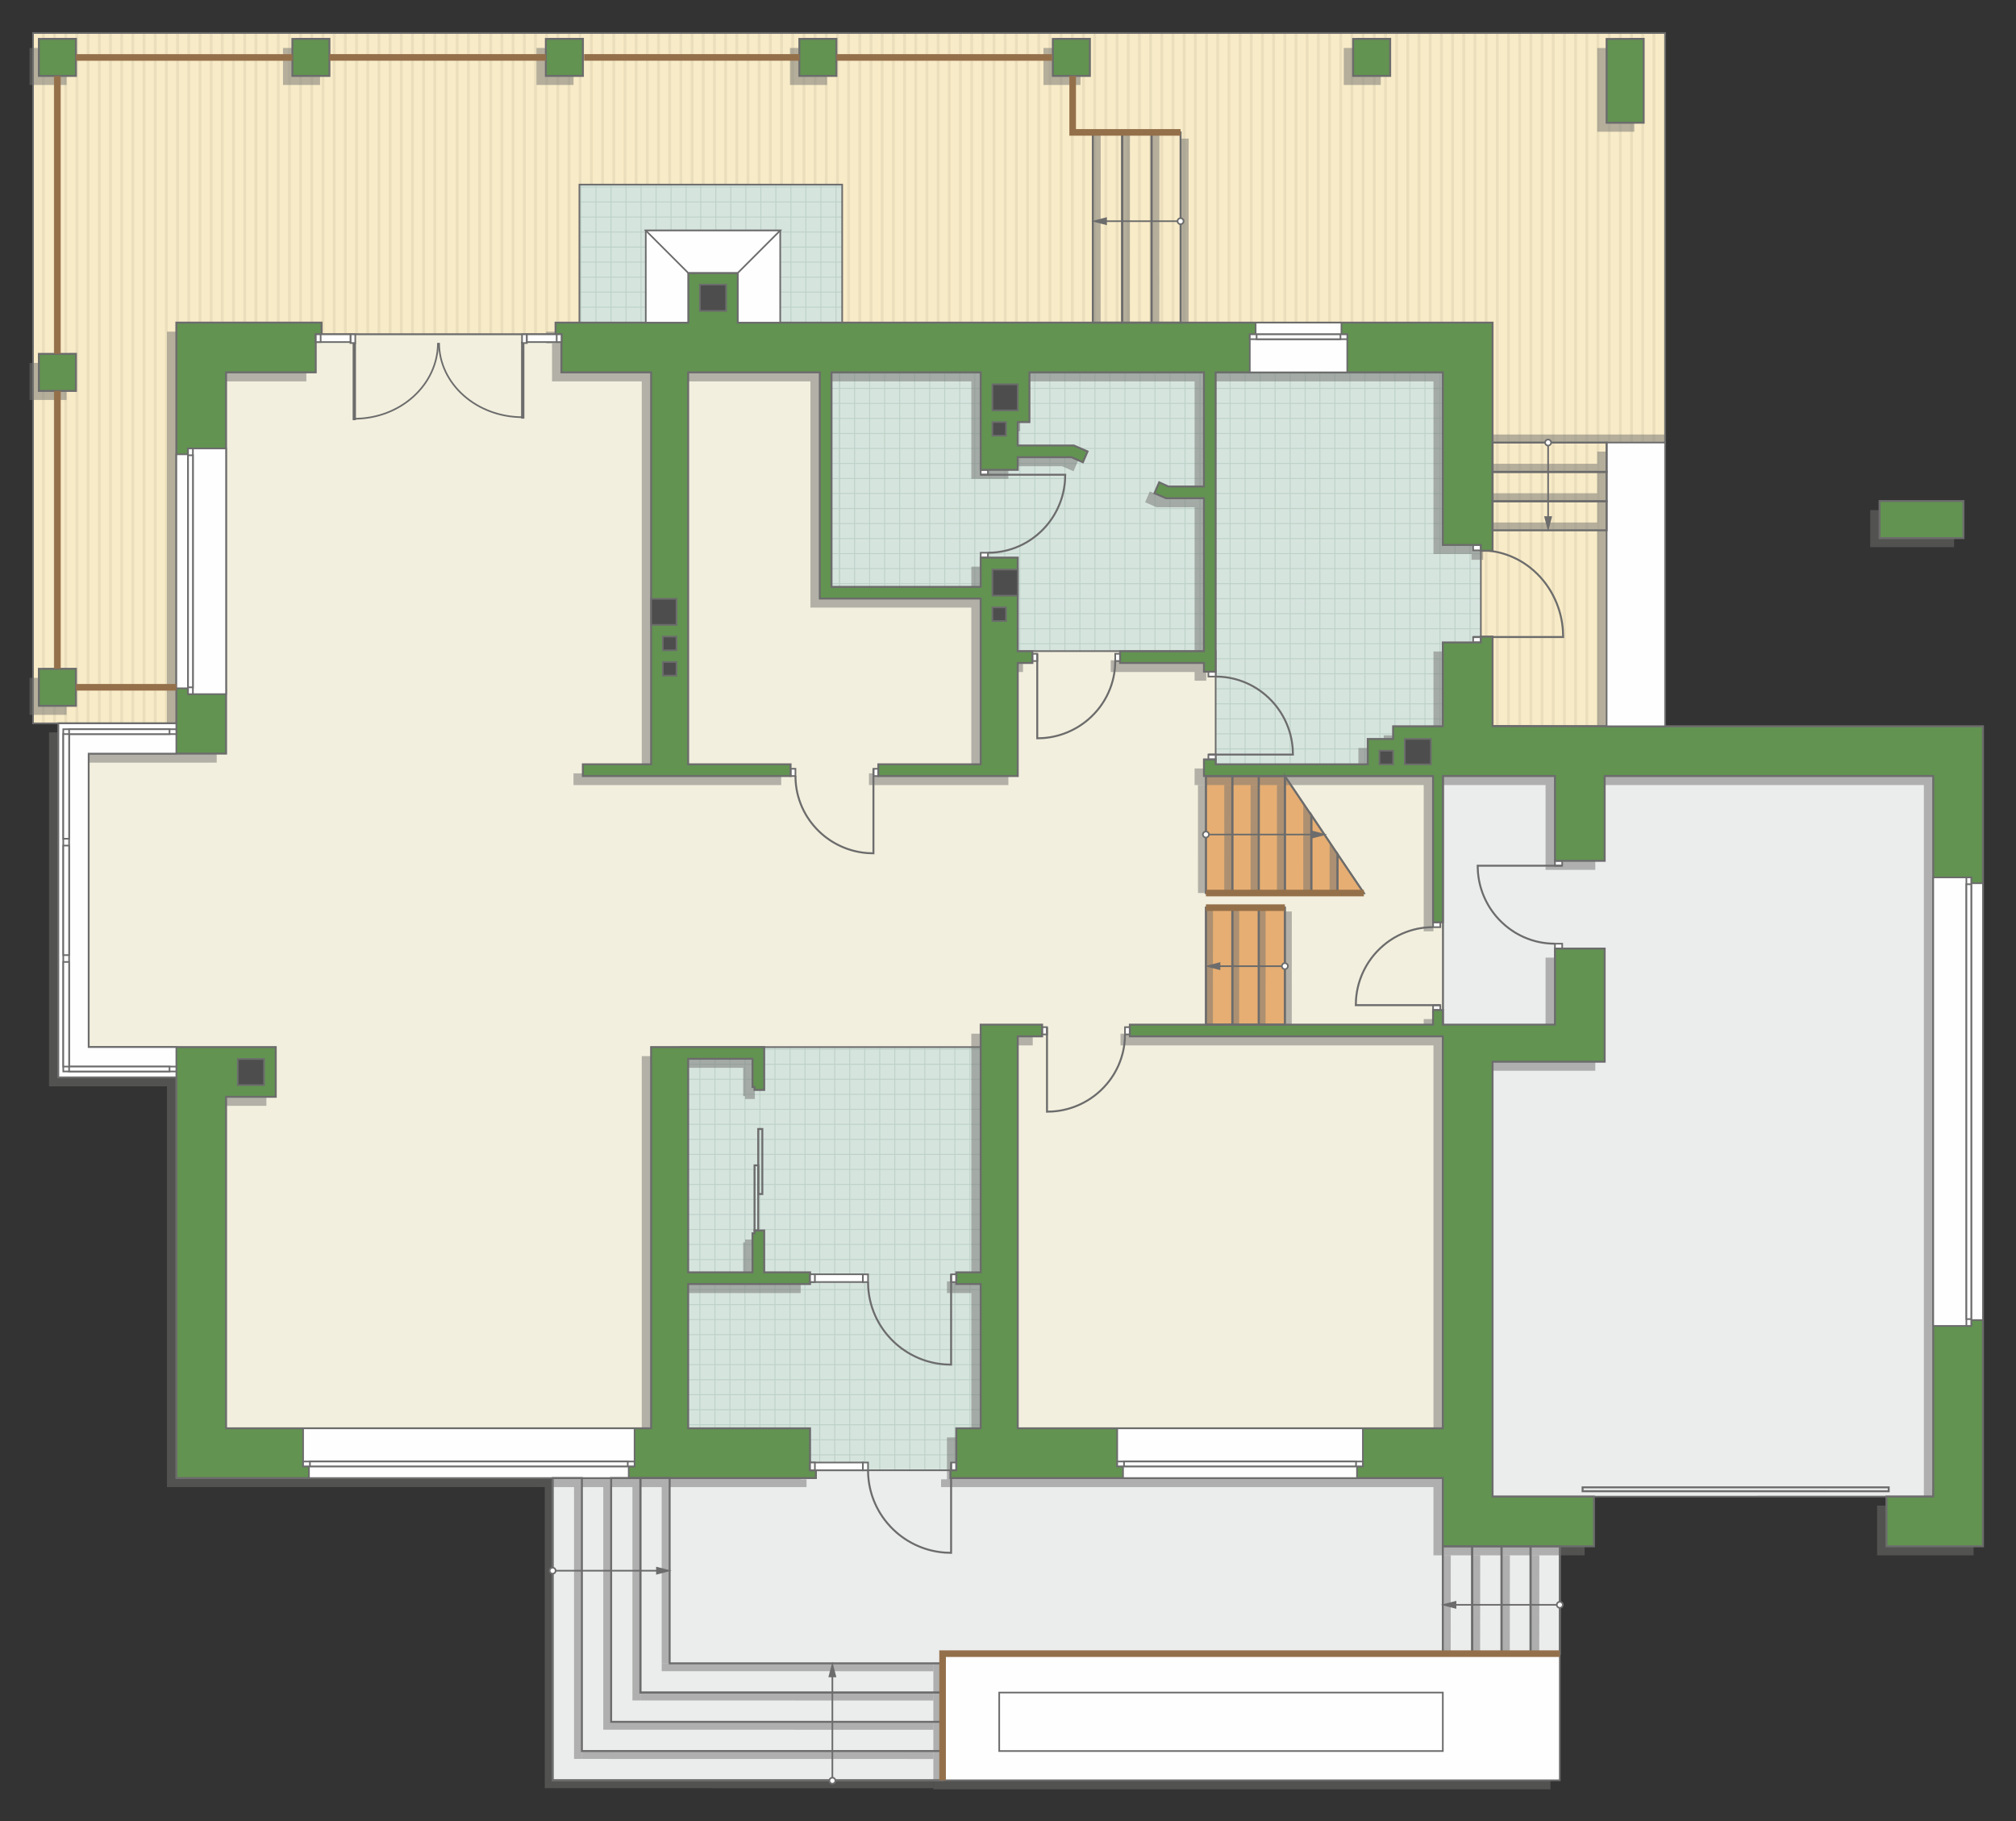 <?xml version="1.0" encoding="UTF-8"?>
<!DOCTYPE svg PUBLIC "-//W3C//DTD SVG 1.1//EN" "http://www.w3.org/Graphics/SVG/1.1/DTD/svg11.dtd">
<!-- Creator: CorelDRAW -->
<svg xmlns="http://www.w3.org/2000/svg" xml:space="preserve" width="206.68mm" height="186.693mm" version="1.1" style="shape-rendering:geometricPrecision; text-rendering:geometricPrecision; image-rendering:optimizeQuality; fill-rule:evenodd; clip-rule:evenodd"
viewBox="0 0 18069.01 16321.61"
 xmlns:xlink="http://www.w3.org/1999/xlink"
 xmlns:xodm="http://www.corel.com/coreldraw/odm/2003">
 <rect x="0" y="0" width="18069.01" height="16321.61" fill="#333333" stroke="none"/>
 <defs>
  <style type="text/css">
   <![CDATA[
    .str3 {stroke:#6C6C6C;stroke-width:14.77;stroke-miterlimit:22.926;stroke-opacity:0.502}
    .str5 {stroke:#6C6C6C;stroke-width:29.6;stroke-miterlimit:22.926}
    .str6 {stroke:#94704A;stroke-width:59.18;stroke-miterlimit:22.926}
    .str2 {stroke:#6C6C6C;stroke-width:14.77;stroke-miterlimit:22.926}
    .str1 {stroke:#6C6C6C;stroke-width:14.8;stroke-miterlimit:22.926}
    .str4 {stroke:#6C6C6C;stroke-width:17.49;stroke-miterlimit:22.926}
    .str0 {stroke:#BDD2C8;stroke-width:8.74;stroke-miterlimit:22.926}
    .fil1 {fill:none}
    .fil10 {fill:#FEFEFE}
    .fil0 {fill:#D6E4DE}
    .fil13 {fill:#4D4D4D}
    .fil12 {fill:#629351}
    .fil14 {fill:#6C6C6C}
    .fil7 {fill:#E6AE73}
    .fil5 {fill:#EADEBC}
    .fil2 {fill:#EBECEC}
    .fil6 {fill:#F2EFDE}
    .fil4 {fill:#F8EBC7}
    .fil11 {fill:white}
    .fil3 {fill:white}
    .fil9 {fill:#FEFEFE;fill-opacity:0.502}
    .fil8 {fill:#727271;fill-opacity:0.502}
   ]]>
  </style>
    <clipPath id="id0">
     <path d="M10895.71 6850.6l2376.91 -0.7 25.52 -3511.89 -5845.5 -0.96 0 1922.44 1337.17 0 332.04 575.65 1773.86 1.49 0 1013.96z"/>
    </clipPath>
    <clipPath id="id1">
     <path d="M6167.93 13176.5l2621.88 0 0 -3792.49 -2621.88 0 0 3792.49z"/>
    </clipPath>
    <clipPath id="id2">
     <path d="M5193.23 2891.31l2355.06 0 0 -1237.04 -2355.06 0 0 1237.04z"/>
    </clipPath>
    <clipPath id="id3">
     <path d="M14924.09 296.1l-14627.99 0 0 6186.76 1284.54 0 340.78 -3250.63 909.14 -236.06 2202.15 -0.03 160.52 -104.83 0 -1237.04 2355.06 0 0 1237.04 5488.37 340.84 235.96 1651.62 0 873.83 104.83 747.21 1546.64 4.2 0 -6212.91z"/>
    </clipPath>
 </defs>
 <g id="пол">
  <g id="_1946122101808">
   <polygon class="fil0" points="10895.71,6850.6 13272.62,6849.9 13298.14,3338.01 7452.64,3337.05 7452.64,5259.49 8789.8,5259.49 9121.84,5835.14 10895.71,5836.64 "/>
   <g style="clip-path:url(#id0)">
    <g>
     <path id="_1" class="fil1 str0" d="M10755.76 7515.77l0 -5407.44m134.62 5407.44l0 -5407.44m134.62 5407.44l0 -5407.44m134.62 5407.44l0 -5407.44m134.62 5407.44l0 -5407.44m134.62 5407.44l0 -5407.44m134.62 5407.44l0 -5407.44m134.62 5407.44l0 -5407.44m-2019.19 5407.51l0 -5407.44m134.62 5407.44l0 -5407.44m134.62 5407.44l0 -5407.44m134.62 5407.44l0 -5407.44m134.62 5407.44l0 -5407.44m134.62 5407.44l0 -5407.44m134.62 5407.44l0 -5407.44m134.62 5407.44l0 -5407.44m-2019.26 5407.37l0 -5407.44m134.62 5407.44l0 -5407.44m134.62 5407.44l0 -5407.44m134.62 5407.44l0 -5407.44m134.62 5407.44l0 -5407.44m134.62 5407.44l0 -5407.44m134.62 5407.44l0 -5407.44m134.62 5407.44l0 -5407.44m-2019.19 5407.51l0 -5407.44m134.62 5407.44l0 -5407.44m134.62 5407.44l0 -5407.44m134.62 5407.44l0 -5407.44m134.62 5407.44l0 -5407.44m134.62 5407.44l0 -5407.44m134.62 5407.44l0 -5407.44m134.62 5407.44l0 -5407.44"/>
     <path class="fil1 str0" d="M6292.15 5769.01l8842.98 0m-8842.98 134.62l8842.98 0m-8842.98 134.62l8842.98 0m-8842.98 134.62l8842.98 0m-8842.98 134.62l8842.98 0m-8842.98 134.62l8842.98 0m-8842.98 134.62l8842.98 0m-8842.98 134.62l8842.98 0m-8843.1 -2019.19l8842.98 0m-8842.98 134.62l8842.98 0m-8842.98 134.62l8842.98 0m-8842.98 134.62l8842.98 0m-8842.98 134.62l8842.98 0m-8842.98 134.62l8842.98 0m-8842.98 134.62l8842.98 0m-8842.98 134.62l8842.98 0m-8842.87 -2019.26l8842.98 0m-8842.98 134.62l8842.98 0m-8842.98 134.62l8842.98 0m-8842.98 134.62l8842.98 0m-8842.98 134.62l8842.98 0m-8842.98 134.62l8842.98 0m-8842.98 134.62l8842.98 0m-8842.98 134.62l8842.98 0m-8843.1 -2019.19l8842.98 0m-8842.98 134.62l8842.98 0m-8842.98 134.62l8842.98 0m-8842.98 134.62l8842.98 0m-8842.98 134.62l8842.98 0m-8842.98 134.62l8842.98 0m-8842.98 134.62l8842.98 0m-8842.98 134.62l8842.98 0"/>
     <path class="fil1 str0" d="M6582.77 7515.84l0 -5407.44m134.62 5407.44l0 -5407.44m134.62 5407.44l0 -5407.44m134.62 5407.44l0 -5407.44m134.62 5407.44l0 -5407.44m134.62 5407.44l0 -5407.44m134.62 5407.44l0 -5407.44m134.62 5407.44l0 -5407.44m-1076.87 5407.51l0 -5407.44"/>
     <path class="fil1 str0" d="M15060.29 7573.13l0 -5407.44m134.62 5407.44l0 -5407.44m134.62 5407.44l0 -5407.44m134.62 5407.44l0 -5407.44m134.62 5407.44l0 -5407.44m134.62 5407.44l0 -5407.44m134.62 5407.44l0 -5407.44m134.62 5407.44l0 -5407.44m-2019.19 5407.51l0 -5407.44m134.62 5407.44l0 -5407.44m134.62 5407.44l0 -5407.44m134.62 5407.44l0 -5407.44m134.62 5407.44l0 -5407.44m134.62 5407.44l0 -5407.44m134.62 5407.44l0 -5407.44m134.62 5407.44l0 -5407.44m-2019.26 5407.37l0 -5407.44m134.62 5407.44l0 -5407.44m134.62 5407.44l0 -5407.44m134.62 5407.44l0 -5407.44m134.62 5407.44l0 -5407.44m134.62 5407.44l0 -5407.44m134.62 5407.44l0 -5407.44m134.62 5407.44l0 -5407.44m-2019.19 5407.51l0 -5407.44m134.62 5407.44l0 -5407.44m134.62 5407.44l0 -5407.44m134.62 5407.44l0 -5407.44m134.62 5407.44l0 -5407.44m134.62 5407.44l0 -5407.44m134.62 5407.44l0 -5407.44m134.62 5407.44l0 -5407.44"/>
    </g>
   </g>
   <polygon class="fil1" points="10895.71,6850.6 13272.62,6849.9 13298.14,3338.01 7452.64,3337.05 7452.64,5259.49 8789.8,5259.49 9121.84,5835.14 10895.71,5836.64 "/>
   <polygon class="fil0" points="6167.93,13176.5 8789.8,13176.5 8789.8,9384.01 6167.93,9384.01 "/>
   <g style="clip-path:url(#id1)">
    <g>
     <path id="_1_0" class="fil1 str0" d="M6272.95 13842.38l0 -5407.44m134.62 5407.44l0 -5407.44m134.62 5407.44l0 -5407.44m134.62 5407.44l0 -5407.44m134.62 5407.44l0 -5407.44m134.62 5407.44l0 -5407.44m134.62 5407.44l0 -5407.44m134.62 5407.44l0 -5407.44m-2019.19 5407.51l0 -5407.44m134.62 5407.44l0 -5407.44m134.62 5407.44l0 -5407.44m134.62 5407.44l0 -5407.44m134.62 5407.44l0 -5407.44m134.62 5407.44l0 -5407.44m134.62 5407.44l0 -5407.44m134.62 5407.44l0 -5407.44m-2019.26 5407.37l0 -5407.44m134.62 5407.44l0 -5407.44m134.62 5407.44l0 -5407.44m134.62 5407.44l0 -5407.44m134.62 5407.44l0 -5407.44m134.62 5407.44l0 -5407.44m134.62 5407.44l0 -5407.44m134.62 5407.44l0 -5407.44m-2019.19 5407.51l0 -5407.44m134.62 5407.44l0 -5407.44m134.62 5407.44l0 -5407.44m134.62 5407.44l0 -5407.44m134.62 5407.44l0 -5407.44m134.62 5407.44l0 -5407.44m134.62 5407.44l0 -5407.44m134.62 5407.44l0 -5407.44"/>
     <path class="fil1 str0" d="M1809.33 12095.61l8842.98 0m-8842.98 134.62l8842.98 0m-8842.98 134.62l8842.98 0m-8842.98 134.62l8842.98 0m-8842.98 134.62l8842.98 0m-8842.98 134.62l8842.98 0m-8842.98 134.62l8842.98 0m-8842.98 134.62l8842.98 0m-8843.1 -2019.19l8842.98 0m-8842.98 134.62l8842.98 0m-8842.98 134.62l8842.98 0m-8842.98 134.62l8842.98 0m-8842.98 134.62l8842.98 0m-8842.98 134.62l8842.98 0m-8842.98 134.62l8842.98 0m-8842.98 134.62l8842.98 0m-8842.87 -2019.26l8842.98 0m-8842.98 134.62l8842.98 0m-8842.98 134.62l8842.98 0m-8842.98 134.62l8842.98 0m-8842.98 134.62l8842.98 0m-8842.98 134.62l8842.98 0m-8842.98 134.62l8842.98 0m-8842.98 134.62l8842.98 0m-8843.1 -2019.19l8842.98 0m-8842.98 134.62l8842.98 0m-8842.98 134.62l8842.98 0m-8842.98 134.62l8842.98 0m-8842.98 134.62l8842.98 0m-8842.98 134.62l8842.98 0m-8842.98 134.62l8842.98 0m-8842.98 134.62l8842.98 0"/>
     <path class="fil1 str0" d="M2099.96 13842.45l0 -5407.44m134.62 5407.44l0 -5407.44m134.62 5407.44l0 -5407.44m134.62 5407.44l0 -5407.44m134.62 5407.44l0 -5407.44m134.62 5407.44l0 -5407.44m134.62 5407.44l0 -5407.44m134.62 5407.44l0 -5407.44m-1076.87 5407.51l0 -5407.44"/>
     <path class="fil1 str0" d="M10577.48 13899.73l0 -5407.44m134.62 5407.44l0 -5407.44m134.62 5407.44l0 -5407.44m134.62 5407.44l0 -5407.44m134.62 5407.44l0 -5407.44m134.62 5407.44l0 -5407.44m134.62 5407.44l0 -5407.44m134.62 5407.44l0 -5407.44m-2019.19 5407.51l0 -5407.44m134.62 5407.44l0 -5407.44m134.62 5407.44l0 -5407.44m134.62 5407.44l0 -5407.44m134.62 5407.44l0 -5407.44m134.62 5407.44l0 -5407.44m134.62 5407.44l0 -5407.44m134.62 5407.44l0 -5407.44m-2019.26 5407.37l0 -5407.44m134.62 5407.44l0 -5407.44m134.62 5407.44l0 -5407.44m134.62 5407.44l0 -5407.44m134.62 5407.44l0 -5407.44m134.62 5407.44l0 -5407.44m134.62 5407.44l0 -5407.44m134.62 5407.44l0 -5407.44m-2019.19 5407.51l0 -5407.44m134.62 5407.44l0 -5407.44m134.62 5407.44l0 -5407.44m134.62 5407.44l0 -5407.44m134.62 5407.44l0 -5407.44m134.62 5407.44l0 -5407.44m134.62 5407.44l0 -5407.44m134.62 5407.44l0 -5407.44"/>
    </g>
   </g>
   <polygon class="fil1" points="6167.93,13176.5 8789.8,13176.5 8789.8,9384.01 6167.93,9384.01 "/>
   <polygon class="fil2 str1" points="4953.24,15954.97 4953.24,13141.67 7260.39,13176.5 9237.89,13176.5 13015.84,13176.5 13324.29,13571.93 13980.32,13858.12 13980.32,14820.1 8448.23,14820.1 8448.23,15954.97 "/>
   <polygon class="fil0" points="5193.23,2891.31 7548.3,2891.31 7548.3,1654.27 5193.23,1654.27 "/>
   <g style="clip-path:url(#id2)">
    <g>
     <path id="_1_1" class="fil1 str0" d="M5207.06 3557.19l0 -5407.44m134.62 5407.44l0 -5407.44m134.62 5407.44l0 -5407.44m134.62 5407.44l0 -5407.44m134.62 5407.44l0 -5407.44m134.62 5407.44l0 -5407.44m134.62 5407.44l0 -5407.44m134.62 5407.44l0 -5407.44m-2019.19 5407.51l0 -5407.44m134.62 5407.44l0 -5407.44m134.62 5407.44l0 -5407.44m134.62 5407.44l0 -5407.44m134.62 5407.44l0 -5407.44m134.62 5407.44l0 -5407.44m134.62 5407.44l0 -5407.44m134.62 5407.44l0 -5407.44m-2019.26 5407.37l0 -5407.44m134.62 5407.44l0 -5407.44m134.62 5407.44l0 -5407.44m134.62 5407.44l0 -5407.44m134.62 5407.44l0 -5407.44m134.62 5407.44l0 -5407.44m134.62 5407.44l0 -5407.44m134.62 5407.44l0 -5407.44m-2019.19 5407.51l0 -5407.44m134.62 5407.44l0 -5407.44m134.62 5407.44l0 -5407.44m134.62 5407.44l0 -5407.44m134.62 5407.44l0 -5407.44m134.62 5407.44l0 -5407.44m134.62 5407.44l0 -5407.44m134.62 5407.44l0 -5407.44"/>
     <path class="fil1 str0" d="M743.45 1810.42l8842.98 0m-8842.98 134.62l8842.98 0m-8842.98 134.62l8842.98 0m-8842.98 134.62l8842.98 0m-8842.98 134.62l8842.98 0m-8842.98 134.62l8842.98 0m-8842.98 134.62l8842.98 0m-8842.98 134.62l8842.98 0m-8843.1 -2019.19l8842.98 0m-8842.98 134.62l8842.98 0m-8842.98 134.62l8842.98 0m-8842.98 134.62l8842.98 0m-8842.98 134.62l8842.98 0m-8842.98 134.62l8842.98 0m-8842.98 134.62l8842.98 0m-8842.98 134.62l8842.98 0m-8842.87 -2019.26l8842.98 0m-8842.98 134.62l8842.98 0m-8842.98 134.62l8842.98 0m-8842.98 134.62l8842.98 0m-8842.98 134.62l8842.98 0m-8842.98 134.62l8842.98 0m-8842.98 134.62l8842.98 0m-8842.98 134.62l8842.98 0m-8843.1 -2019.19l8842.98 0m-8842.98 134.62l8842.98 0m-8842.98 134.62l8842.98 0m-8842.98 134.62l8842.98 0m-8842.98 134.62l8842.98 0m-8842.98 134.62l8842.98 0m-8842.98 134.62l8842.98 0m-8842.98 134.62l8842.98 0"/>
     <path class="fil1 str0" d="M1034.07 3557.26l0 -5407.44m134.62 5407.44l0 -5407.44m134.62 5407.44l0 -5407.44m134.62 5407.44l0 -5407.44m134.62 5407.44l0 -5407.44m134.62 5407.44l0 -5407.44m134.62 5407.44l0 -5407.44m134.62 5407.44l0 -5407.44m-1076.87 5407.51l0 -5407.44"/>
     <path class="fil1 str0" d="M9511.59 3614.54l0 -5407.44m134.62 5407.44l0 -5407.44m134.62 5407.44l0 -5407.44m134.62 5407.44l0 -5407.44m134.62 5407.44l0 -5407.44m134.62 5407.44l0 -5407.44m134.62 5407.44l0 -5407.44m134.62 5407.44l0 -5407.44m-2019.19 5407.51l0 -5407.44m134.62 5407.44l0 -5407.44m134.62 5407.44l0 -5407.44m134.62 5407.44l0 -5407.44m134.62 5407.44l0 -5407.44m134.62 5407.44l0 -5407.44m134.62 5407.44l0 -5407.44m134.62 5407.44l0 -5407.44m-2019.26 5407.37l0 -5407.44m134.62 5407.44l0 -5407.44m134.62 5407.44l0 -5407.44m134.62 5407.44l0 -5407.44m134.62 5407.44l0 -5407.44m134.62 5407.44l0 -5407.44m134.62 5407.44l0 -5407.44m134.62 5407.44l0 -5407.44m-2019.19 5407.51l0 -5407.44m134.62 5407.44l0 -5407.44m134.62 5407.44l0 -5407.44m134.62 5407.44l0 -5407.44m134.62 5407.44l0 -5407.44m134.62 5407.44l0 -5407.44m134.62 5407.44l0 -5407.44m134.62 5407.44l0 -5407.44"/>
    </g>
   </g>
   <polygon class="fil1" points="5193.23,2891.31 7548.3,2891.31 7548.3,1654.27 5193.23,1654.27 "/>
   <polygon class="fil2 str1" points="17327.13,13412.38 13377.44,13412.46 13300.86,9458 12933.65,9183.02 12933.65,6858.3 17622.78,6858.3 "/>
   <polygon class="fil3" points="14924.09,296.1 296.1,296.1 296.1,6482.86 1580.64,6482.86 1921.42,3232.23 2830.56,2996.17 5032.71,2996.14 5193.23,2891.31 5193.23,1654.27 7548.29,1654.27 7548.29,2891.31 13036.66,3232.16 13272.62,4883.77 13272.62,5757.6 13377.45,6504.82 14924.09,6509.01 "/>
   <g style="clip-path:url(#id3)">
    <g>
     <g>
      <rect class="fil4" transform="matrix(-4.67283E-13 10.344 -50.716 -6.20637E-11 15437.4 -556.583)" width="816.03" height="201.6"/>
      <rect class="fil5" transform="matrix(-4.67283E-13 10.344 -0.124 -1.52128E-13 15437.4 -556.584)" width="816.03" height="201.6"/>
      <rect class="fil5" transform="matrix(-4.67283E-13 10.344 -0.124 -1.52128E-13 9422.95 -556.584)" width="816.03" height="201.6"/>
      <rect class="fil5" transform="matrix(-4.67283E-13 10.344 -0.124 -1.52128E-13 13933.8 -556.584)" width="816.03" height="201.6"/>
      <rect class="fil5" transform="matrix(-4.67283E-13 10.344 -0.124 -1.52128E-13 7919.35 -556.584)" width="816.03" height="201.6"/>
      <rect class="fil5" transform="matrix(-4.67283E-13 10.344 -0.124 -1.52128E-13 12430.2 -556.584)" width="816.03" height="201.6"/>
      <rect class="fil5" transform="matrix(-4.67283E-13 10.344 -0.124 -1.52128E-13 6415.75 -556.584)" width="816.03" height="201.6"/>
      <rect class="fil5" transform="matrix(-4.67283E-13 10.344 -0.124 -1.52128E-13 10926.6 -556.584)" width="816.03" height="201.6"/>
      <rect class="fil5" transform="matrix(-4.67283E-13 10.344 -0.124 -1.52128E-13 15136.6 -556.584)" width="816.03" height="201.6"/>
      <rect class="fil5" transform="matrix(-4.67283E-13 10.344 -0.124 -1.52128E-13 9122.23 -556.584)" width="816.03" height="201.6"/>
      <rect class="fil5" transform="matrix(-4.67283E-13 10.344 -0.124 -1.52128E-13 13633 -556.584)" width="816.03" height="201.6"/>
      <rect class="fil5" transform="matrix(-4.67283E-13 10.344 -0.124 -1.52128E-13 7618.63 -556.584)" width="816.03" height="201.6"/>
      <rect class="fil5" transform="matrix(-4.67283E-13 10.344 -0.124 -1.52128E-13 12129.4 -556.584)" width="816.03" height="201.6"/>
      <rect class="fil5" transform="matrix(-4.67283E-13 10.344 -0.124 -1.52128E-13 6115.03 -556.584)" width="816.03" height="201.6"/>
      <rect class="fil5" transform="matrix(-4.67283E-13 10.344 -0.124 -1.52128E-13 10625.8 -556.584)" width="816.03" height="201.6"/>
      <rect class="fil5" transform="matrix(-4.67283E-13 10.344 -0.124 -1.52128E-13 14835.9 -556.584)" width="816.03" height="201.6"/>
      <rect class="fil5" transform="matrix(-4.67283E-13 10.344 -0.124 -1.52128E-13 8821.51 -556.584)" width="816.03" height="201.6"/>
      <rect class="fil5" transform="matrix(-4.67283E-13 10.344 -0.124 -1.52128E-13 13332.3 -556.584)" width="816.03" height="201.6"/>
      <rect class="fil5" transform="matrix(-4.67283E-13 10.344 -0.124 -1.52128E-13 7317.91 -556.584)" width="816.03" height="201.6"/>
      <rect class="fil5" transform="matrix(-4.67283E-13 10.344 -0.124 -1.52128E-13 11828.7 -556.584)" width="816.03" height="201.6"/>
      <rect class="fil5" transform="matrix(-4.67283E-13 10.344 -0.124 -1.52128E-13 5814.31 -556.584)" width="816.03" height="201.6"/>
      <rect class="fil5" transform="matrix(-4.67283E-13 10.344 -0.124 -1.52128E-13 10325.1 -556.584)" width="816.03" height="201.6"/>
      <rect class="fil5" transform="matrix(-4.67283E-13 10.344 -0.124 -1.52128E-13 14535.2 -556.584)" width="816.03" height="201.6"/>
      <rect class="fil5" transform="matrix(-4.67283E-13 10.344 -0.124 -1.52128E-13 8520.79 -556.584)" width="816.03" height="201.6"/>
      <rect class="fil5" transform="matrix(-4.67283E-13 10.344 -0.124 -1.52128E-13 13031.6 -556.584)" width="816.03" height="201.6"/>
      <rect class="fil5" transform="matrix(-4.67283E-13 10.344 -0.124 -1.52128E-13 7017.19 -556.584)" width="816.03" height="201.6"/>
      <rect class="fil5" transform="matrix(-4.67283E-13 10.344 -0.124 -1.52128E-13 11528 -556.584)" width="816.03" height="201.6"/>
      <rect class="fil5" transform="matrix(-4.67283E-13 10.344 -0.124 -1.52128E-13 5513.59 -556.584)" width="816.03" height="201.6"/>
      <rect class="fil5" transform="matrix(-4.67283E-13 10.344 -0.124 -1.52128E-13 10024.4 -556.584)" width="816.03" height="201.6"/>
      <rect class="fil5" transform="matrix(-4.67283E-13 10.344 -0.124 -1.52128E-13 14234.5 -556.584)" width="816.03" height="201.6"/>
      <rect class="fil5" transform="matrix(-4.67283E-13 10.344 -0.124 -1.52128E-13 8220.07 -556.584)" width="816.03" height="201.6"/>
      <rect class="fil5" transform="matrix(-4.67283E-13 10.344 -0.124 -1.52128E-13 12730.9 -556.584)" width="816.03" height="201.6"/>
      <rect class="fil5" transform="matrix(-4.67283E-13 10.344 -0.124 -1.52128E-13 6716.47 -556.584)" width="816.03" height="201.6"/>
      <rect class="fil5" transform="matrix(-4.67283E-13 10.344 -0.124 -1.52128E-13 11227.3 -556.584)" width="816.03" height="201.6"/>
      <rect class="fil5" transform="matrix(-4.67283E-13 10.344 -0.124 -1.52128E-13 9723.67 -556.584)" width="816.03" height="201.6"/>
      <rect class="fil5" transform="matrix(-4.67283E-13 10.344 -0.124 -1.52128E-13 15337.1 -556.584)" width="816.03" height="201.6"/>
      <rect class="fil5" transform="matrix(-4.67283E-13 10.344 -0.124 -1.52128E-13 9322.71 -556.584)" width="816.03" height="201.6"/>
      <rect class="fil5" transform="matrix(-4.67283E-13 10.344 -0.124 -1.52128E-13 13833.5 -556.584)" width="816.03" height="201.6"/>
      <rect class="fil5" transform="matrix(-4.67283E-13 10.344 -0.124 -1.52128E-13 7819.11 -556.584)" width="816.03" height="201.6"/>
      <rect class="fil5" transform="matrix(-4.67283E-13 10.344 -0.124 -1.52128E-13 12329.9 -556.584)" width="816.03" height="201.6"/>
      <rect class="fil5" transform="matrix(-4.67283E-13 10.344 -0.124 -1.52128E-13 6315.51 -556.584)" width="816.03" height="201.6"/>
      <rect class="fil5" transform="matrix(-4.67283E-13 10.344 -0.124 -1.52128E-13 10826.3 -556.584)" width="816.03" height="201.6"/>
      <rect class="fil5" transform="matrix(-4.67283E-13 10.344 -0.124 -1.52128E-13 15036.4 -556.584)" width="816.03" height="201.6"/>
      <rect class="fil5" transform="matrix(-4.67283E-13 10.344 -0.124 -1.52128E-13 9021.99 -556.584)" width="816.03" height="201.6"/>
      <rect class="fil5" transform="matrix(-4.67283E-13 10.344 -0.124 -1.52128E-13 13532.8 -556.584)" width="816.03" height="201.6"/>
      <rect class="fil5" transform="matrix(-4.67283E-13 10.344 -0.124 -1.52128E-13 7518.39 -556.584)" width="816.03" height="201.6"/>
      <rect class="fil5" transform="matrix(-4.67283E-13 10.344 -0.124 -1.52128E-13 12029.2 -556.584)" width="816.03" height="201.6"/>
      <rect class="fil5" transform="matrix(-4.67283E-13 10.344 -0.124 -1.52128E-13 6014.79 -556.584)" width="816.03" height="201.6"/>
      <rect class="fil5" transform="matrix(-4.67283E-13 10.344 -0.124 -1.52128E-13 10525.6 -556.584)" width="816.03" height="201.6"/>
      <rect class="fil5" transform="matrix(-4.67283E-13 10.344 -0.124 -1.52128E-13 14735.7 -556.584)" width="816.03" height="201.6"/>
      <rect class="fil5" transform="matrix(-4.67283E-13 10.344 -0.124 -1.52128E-13 8721.27 -556.584)" width="816.03" height="201.6"/>
      <rect class="fil5" transform="matrix(-4.67283E-13 10.344 -0.124 -1.52128E-13 13232.1 -556.584)" width="816.03" height="201.6"/>
      <rect class="fil5" transform="matrix(-4.67283E-13 10.344 -0.124 -1.52128E-13 7217.67 -556.584)" width="816.03" height="201.6"/>
      <rect class="fil5" transform="matrix(-4.67283E-13 10.344 -0.124 -1.52128E-13 11728.5 -556.584)" width="816.03" height="201.6"/>
      <rect class="fil5" transform="matrix(-4.67283E-13 10.344 -0.124 -1.52128E-13 5714.07 -556.584)" width="816.03" height="201.6"/>
      <rect class="fil5" transform="matrix(-4.67283E-13 10.344 -0.124 -1.52128E-13 10224.9 -556.584)" width="816.03" height="201.6"/>
      <rect class="fil5" transform="matrix(-4.67283E-13 10.344 -0.124 -1.52128E-13 14435 -556.584)" width="816.03" height="201.6"/>
      <rect class="fil5" transform="matrix(-4.67283E-13 10.344 -0.124 -1.52128E-13 8420.55 -556.584)" width="816.03" height="201.6"/>
      <rect class="fil5" transform="matrix(-4.67283E-13 10.344 -0.124 -1.52128E-13 12931.4 -556.584)" width="816.03" height="201.6"/>
      <rect class="fil5" transform="matrix(-4.67283E-13 10.344 -0.124 -1.52128E-13 6916.95 -556.584)" width="816.03" height="201.6"/>
      <rect class="fil5" transform="matrix(-4.67283E-13 10.344 -0.124 -1.52128E-13 11427.8 -556.584)" width="816.03" height="201.6"/>
      <rect class="fil5" transform="matrix(-4.67283E-13 10.344 -0.124 -1.52128E-13 5413.35 -556.584)" width="816.03" height="201.6"/>
      <rect class="fil5" transform="matrix(-4.67283E-13 10.344 -0.124 -1.52128E-13 9924.15 -556.584)" width="816.03" height="201.6"/>
      <rect class="fil5" transform="matrix(-4.67283E-13 10.344 -0.124 -1.52128E-13 14134.2 -556.584)" width="816.03" height="201.6"/>
      <rect class="fil5" transform="matrix(-4.67283E-13 10.344 -0.124 -1.52128E-13 8119.83 -556.584)" width="816.03" height="201.6"/>
      <rect class="fil5" transform="matrix(-4.67283E-13 10.344 -0.124 -1.52128E-13 12630.6 -556.584)" width="816.03" height="201.6"/>
      <rect class="fil5" transform="matrix(-4.67283E-13 10.344 -0.124 -1.52128E-13 6616.23 -556.584)" width="816.03" height="201.6"/>
      <rect class="fil5" transform="matrix(-4.67283E-13 10.344 -0.124 -1.52128E-13 11127 -556.584)" width="816.03" height="201.6"/>
      <rect class="fil5" transform="matrix(-4.67283E-13 10.344 -0.124 -1.52128E-13 9623.43 -556.584)" width="816.03" height="201.6"/>
      <rect class="fil5" transform="matrix(-4.67283E-13 10.344 -0.124 -1.52128E-13 15236.9 -556.584)" width="816.03" height="201.6"/>
      <rect class="fil5" transform="matrix(-4.67283E-13 10.344 -0.124 -1.52128E-13 9222.47 -556.584)" width="816.03" height="201.6"/>
      <rect class="fil5" transform="matrix(-4.67283E-13 10.344 -0.124 -1.52128E-13 13733.3 -556.584)" width="816.03" height="201.6"/>
      <rect class="fil5" transform="matrix(-4.67283E-13 10.344 -0.124 -1.52128E-13 7718.87 -556.584)" width="816.03" height="201.6"/>
      <rect class="fil5" transform="matrix(-4.67283E-13 10.344 -0.124 -1.52128E-13 12229.7 -556.584)" width="816.03" height="201.6"/>
      <rect class="fil5" transform="matrix(-4.67283E-13 10.344 -0.124 -1.52128E-13 6215.27 -556.584)" width="816.03" height="201.6"/>
      <rect class="fil5" transform="matrix(-4.67283E-13 10.344 -0.124 -1.52128E-13 10726.1 -556.584)" width="816.03" height="201.6"/>
      <rect class="fil5" transform="matrix(-4.67283E-13 10.344 -0.124 -1.52128E-13 14936.2 -556.584)" width="816.03" height="201.6"/>
      <rect class="fil5" transform="matrix(-4.67283E-13 10.344 -0.124 -1.52128E-13 8921.75 -556.584)" width="816.03" height="201.6"/>
      <rect class="fil5" transform="matrix(-4.67283E-13 10.344 -0.124 -1.52128E-13 13432.6 -556.584)" width="816.03" height="201.6"/>
      <rect class="fil5" transform="matrix(-4.67283E-13 10.344 -0.124 -1.52128E-13 7418.15 -556.584)" width="816.03" height="201.6"/>
      <rect class="fil5" transform="matrix(-4.67283E-13 10.344 -0.124 -1.52128E-13 11929 -556.584)" width="816.03" height="201.6"/>
      <rect class="fil5" transform="matrix(-4.67283E-13 10.344 -0.124 -1.52128E-13 5914.55 -556.584)" width="816.03" height="201.6"/>
      <rect class="fil5" transform="matrix(-4.67283E-13 10.344 -0.124 -1.52128E-13 10425.4 -556.584)" width="816.03" height="201.6"/>
      <rect class="fil5" transform="matrix(-4.67283E-13 10.344 -0.124 -1.52128E-13 14635.4 -556.584)" width="816.03" height="201.6"/>
      <rect class="fil5" transform="matrix(-4.67283E-13 10.344 -0.124 -1.52128E-13 8621.03 -556.584)" width="816.03" height="201.6"/>
      <rect class="fil5" transform="matrix(-4.67283E-13 10.344 -0.124 -1.52128E-13 13131.8 -556.584)" width="816.03" height="201.6"/>
      <rect class="fil5" transform="matrix(-4.67283E-13 10.344 -0.124 -1.52128E-13 7117.43 -556.584)" width="816.03" height="201.6"/>
      <rect class="fil5" transform="matrix(-4.67283E-13 10.344 -0.124 -1.52128E-13 11628.2 -556.584)" width="816.03" height="201.6"/>
      <rect class="fil5" transform="matrix(-4.67283E-13 10.344 -0.124 -1.52128E-13 5613.83 -556.584)" width="816.03" height="201.6"/>
      <rect class="fil5" transform="matrix(-4.67283E-13 10.344 -0.124 -1.52128E-13 10124.6 -556.584)" width="816.03" height="201.6"/>
      <rect class="fil5" transform="matrix(-4.67283E-13 10.344 -0.124 -1.52128E-13 14334.7 -556.584)" width="816.03" height="201.6"/>
      <rect class="fil5" transform="matrix(-4.67283E-13 10.344 -0.124 -1.52128E-13 8320.31 -556.584)" width="816.03" height="201.6"/>
      <rect class="fil5" transform="matrix(-4.67283E-13 10.344 -0.124 -1.52128E-13 12831.1 -556.584)" width="816.03" height="201.6"/>
      <rect class="fil5" transform="matrix(-4.67283E-13 10.344 -0.124 -1.52128E-13 6816.71 -556.584)" width="816.03" height="201.6"/>
      <rect class="fil5" transform="matrix(-4.67283E-13 10.344 -0.124 -1.52128E-13 11327.5 -556.584)" width="816.03" height="201.6"/>
      <rect class="fil5" transform="matrix(-4.67283E-13 10.344 -0.124 -1.52128E-13 5313.11 -556.584)" width="816.03" height="201.6"/>
      <rect class="fil5" transform="matrix(-4.67283E-13 10.344 -0.124 -1.52128E-13 9823.91 -556.584)" width="816.03" height="201.6"/>
      <rect class="fil5" transform="matrix(-4.67283E-13 10.344 -0.124 -1.52128E-13 14034 -556.584)" width="816.03" height="201.6"/>
      <rect class="fil5" transform="matrix(-4.67283E-13 10.344 -0.124 -1.52128E-13 8019.59 -556.584)" width="816.03" height="201.6"/>
      <rect class="fil5" transform="matrix(-4.67283E-13 10.344 -0.124 -1.52128E-13 12530.4 -556.584)" width="816.03" height="201.6"/>
      <rect class="fil5" transform="matrix(-4.67283E-13 10.344 -0.124 -1.52128E-13 6515.99 -556.584)" width="816.03" height="201.6"/>
      <rect class="fil5" transform="matrix(-4.67283E-13 10.344 -0.124 -1.52128E-13 11026.8 -556.584)" width="816.03" height="201.6"/>
      <rect class="fil5" transform="matrix(-4.67283E-13 10.344 -0.124 -1.52128E-13 9523.19 -556.584)" width="816.03" height="201.6"/>
     </g>
     <g>
      <rect class="fil4" transform="matrix(-4.67283E-13 10.344 -50.716 -6.20637E-11 5212.86 -556.583)" width="816.03" height="201.6"/>
      <rect class="fil5" transform="matrix(-4.67283E-13 10.344 -0.124 -1.52128E-13 5212.86 -556.584)" width="816.03" height="201.6"/>
      <rect class="fil5" transform="matrix(-4.67283E-13 10.344 -0.124 -1.52128E-13 -801.541 -556.584)" width="816.03" height="201.6"/>
      <rect class="fil5" transform="matrix(-4.67283E-13 10.344 -0.124 -1.52128E-13 3709.26 -556.584)" width="816.03" height="201.6"/>
      <rect class="fil5" transform="matrix(-4.67283E-13 10.344 -0.124 -1.52128E-13 -2305.14 -556.584)" width="816.03" height="201.6"/>
      <rect class="fil5" transform="matrix(-4.67283E-13 10.344 -0.124 -1.52128E-13 2205.66 -556.584)" width="816.03" height="201.6"/>
      <rect class="fil5" transform="matrix(-4.67283E-13 10.344 -0.124 -1.52128E-13 -3808.74 -556.584)" width="816.03" height="201.6"/>
      <rect class="fil5" transform="matrix(-4.67283E-13 10.344 -0.124 -1.52128E-13 702.06 -556.584)" width="816.03" height="201.6"/>
      <rect class="fil5" transform="matrix(-4.67283E-13 10.344 -0.124 -1.52128E-13 4912.14 -556.584)" width="816.03" height="201.6"/>
      <rect class="fil5" transform="matrix(-4.67283E-13 10.344 -0.124 -1.52128E-13 -1102.26 -556.584)" width="816.03" height="201.6"/>
      <rect class="fil5" transform="matrix(-4.67283E-13 10.344 -0.124 -1.52128E-13 3408.54 -556.584)" width="816.03" height="201.6"/>
      <rect class="fil5" transform="matrix(-4.67283E-13 10.344 -0.124 -1.52128E-13 -2605.86 -556.584)" width="816.03" height="201.6"/>
      <rect class="fil5" transform="matrix(-4.67283E-13 10.344 -0.124 -1.52128E-13 1904.94 -556.584)" width="816.03" height="201.6"/>
      <rect class="fil5" transform="matrix(-4.67283E-13 10.344 -0.124 -1.52128E-13 -4109.46 -556.584)" width="816.03" height="201.6"/>
      <rect class="fil5" transform="matrix(-4.67283E-13 10.344 -0.124 -1.52128E-13 401.34 -556.584)" width="816.03" height="201.6"/>
      <rect class="fil5" transform="matrix(-4.67283E-13 10.344 -0.124 -1.52128E-13 4611.42 -556.584)" width="816.03" height="201.6"/>
      <rect class="fil5" transform="matrix(-4.67283E-13 10.344 -0.124 -1.52128E-13 -1402.98 -556.584)" width="816.03" height="201.6"/>
      <rect class="fil5" transform="matrix(-4.67283E-13 10.344 -0.124 -1.52128E-13 3107.82 -556.584)" width="816.03" height="201.6"/>
      <rect class="fil5" transform="matrix(-4.67283E-13 10.344 -0.124 -1.52128E-13 -2906.58 -556.584)" width="816.03" height="201.6"/>
      <rect class="fil5" transform="matrix(-4.67283E-13 10.344 -0.124 -1.52128E-13 1604.22 -556.584)" width="816.03" height="201.6"/>
      <rect class="fil5" transform="matrix(-4.67283E-13 10.344 -0.124 -1.52128E-13 -4410.18 -556.584)" width="816.03" height="201.6"/>
      <rect class="fil5" transform="matrix(-4.67283E-13 10.344 -0.124 -1.52128E-13 100.62 -556.584)" width="816.03" height="201.6"/>
      <rect class="fil5" transform="matrix(-4.67283E-13 10.344 -0.124 -1.52128E-13 4310.7 -556.584)" width="816.03" height="201.6"/>
      <rect class="fil5" transform="matrix(-4.67283E-13 10.344 -0.124 -1.52128E-13 -1703.7 -556.584)" width="816.03" height="201.6"/>
      <rect class="fil5" transform="matrix(-4.67283E-13 10.344 -0.124 -1.52128E-13 2807.1 -556.584)" width="816.03" height="201.6"/>
      <rect class="fil5" transform="matrix(-4.67283E-13 10.344 -0.124 -1.52128E-13 -3207.3 -556.584)" width="816.03" height="201.6"/>
      <rect class="fil5" transform="matrix(-4.67283E-13 10.344 -0.124 -1.52128E-13 1303.5 -556.584)" width="816.03" height="201.6"/>
      <rect class="fil5" transform="matrix(-4.67283E-13 10.344 -0.124 -1.52128E-13 -4710.9 -556.584)" width="816.03" height="201.6"/>
      <rect class="fil5" transform="matrix(-4.67283E-13 10.344 -0.124 -1.52128E-13 -200.101 -556.584)" width="816.03" height="201.6"/>
      <rect class="fil5" transform="matrix(-4.67283E-13 10.344 -0.124 -1.52128E-13 4009.98 -556.584)" width="816.03" height="201.6"/>
      <rect class="fil5" transform="matrix(-4.67283E-13 10.344 -0.124 -1.52128E-13 -2004.42 -556.584)" width="816.03" height="201.6"/>
      <rect class="fil5" transform="matrix(-4.67283E-13 10.344 -0.124 -1.52128E-13 2506.38 -556.584)" width="816.03" height="201.6"/>
      <rect class="fil5" transform="matrix(-4.67283E-13 10.344 -0.124 -1.52128E-13 -3508.02 -556.584)" width="816.03" height="201.6"/>
      <rect class="fil5" transform="matrix(-4.67283E-13 10.344 -0.124 -1.52128E-13 1002.78 -556.584)" width="816.03" height="201.6"/>
      <rect class="fil5" transform="matrix(-4.67283E-13 10.344 -0.124 -1.52128E-13 -500.821 -556.584)" width="816.03" height="201.6"/>
      <rect class="fil5" transform="matrix(-4.67283E-13 10.344 -0.124 -1.52128E-13 5112.62 -556.584)" width="816.03" height="201.6"/>
      <rect class="fil5" transform="matrix(-4.67283E-13 10.344 -0.124 -1.52128E-13 -901.781 -556.584)" width="816.03" height="201.6"/>
      <rect class="fil5" transform="matrix(-4.67283E-13 10.344 -0.124 -1.52128E-13 3609.02 -556.584)" width="816.03" height="201.6"/>
      <rect class="fil5" transform="matrix(-4.67283E-13 10.344 -0.124 -1.52128E-13 -2405.38 -556.584)" width="816.03" height="201.6"/>
      <rect class="fil5" transform="matrix(-4.67283E-13 10.344 -0.124 -1.52128E-13 2105.42 -556.584)" width="816.03" height="201.6"/>
      <rect class="fil5" transform="matrix(-4.67283E-13 10.344 -0.124 -1.52128E-13 -3908.98 -556.584)" width="816.03" height="201.6"/>
      <rect class="fil5" transform="matrix(-4.67283E-13 10.344 -0.124 -1.52128E-13 601.82 -556.584)" width="816.03" height="201.6"/>
      <rect class="fil5" transform="matrix(-4.67283E-13 10.344 -0.124 -1.52128E-13 4811.9 -556.584)" width="816.03" height="201.6"/>
      <rect class="fil5" transform="matrix(-4.67283E-13 10.344 -0.124 -1.52128E-13 -1202.5 -556.584)" width="816.03" height="201.6"/>
      <rect class="fil5" transform="matrix(-4.67283E-13 10.344 -0.124 -1.52128E-13 3308.3 -556.584)" width="816.03" height="201.6"/>
      <rect class="fil5" transform="matrix(-4.67283E-13 10.344 -0.124 -1.52128E-13 -2706.1 -556.584)" width="816.03" height="201.6"/>
      <rect class="fil5" transform="matrix(-4.67283E-13 10.344 -0.124 -1.52128E-13 1804.7 -556.584)" width="816.03" height="201.6"/>
      <rect class="fil5" transform="matrix(-4.67283E-13 10.344 -0.124 -1.52128E-13 -4209.7 -556.584)" width="816.03" height="201.6"/>
      <rect class="fil5" transform="matrix(-4.67283E-13 10.344 -0.124 -1.52128E-13 301.1 -556.584)" width="816.03" height="201.6"/>
      <rect class="fil5" transform="matrix(-4.67283E-13 10.344 -0.124 -1.52128E-13 4511.18 -556.584)" width="816.03" height="201.6"/>
      <rect class="fil5" transform="matrix(-4.67283E-13 10.344 -0.124 -1.52128E-13 -1503.22 -556.584)" width="816.03" height="201.6"/>
      <rect class="fil5" transform="matrix(-4.67283E-13 10.344 -0.124 -1.52128E-13 3007.58 -556.584)" width="816.03" height="201.6"/>
      <rect class="fil5" transform="matrix(-4.67283E-13 10.344 -0.124 -1.52128E-13 -3006.82 -556.584)" width="816.03" height="201.6"/>
      <rect class="fil5" transform="matrix(-4.67283E-13 10.344 -0.124 -1.52128E-13 1503.98 -556.584)" width="816.03" height="201.6"/>
      <rect class="fil5" transform="matrix(-4.67283E-13 10.344 -0.124 -1.52128E-13 -4510.42 -556.584)" width="816.03" height="201.6"/>
      <rect class="fil5" transform="matrix(-4.67283E-13 10.344 -0.124 -1.52128E-13 0.38 -556.584)" width="816.03" height="201.6"/>
      <rect class="fil5" transform="matrix(-4.67283E-13 10.344 -0.124 -1.52128E-13 4210.46 -556.584)" width="816.03" height="201.6"/>
      <rect class="fil5" transform="matrix(-4.67283E-13 10.344 -0.124 -1.52128E-13 -1803.94 -556.584)" width="816.03" height="201.6"/>
      <rect class="fil5" transform="matrix(-4.67283E-13 10.344 -0.124 -1.52128E-13 2706.86 -556.584)" width="816.03" height="201.6"/>
      <rect class="fil5" transform="matrix(-4.67283E-13 10.344 -0.124 -1.52128E-13 -3307.54 -556.584)" width="816.03" height="201.6"/>
      <rect class="fil5" transform="matrix(-4.67283E-13 10.344 -0.124 -1.52128E-13 1203.26 -556.584)" width="816.03" height="201.6"/>
      <rect class="fil5" transform="matrix(-4.67283E-13 10.344 -0.124 -1.52128E-13 -4811.14 -556.584)" width="816.03" height="201.6"/>
      <rect class="fil5" transform="matrix(-4.67283E-13 10.344 -0.124 -1.52128E-13 -300.341 -556.584)" width="816.03" height="201.6"/>
      <rect class="fil5" transform="matrix(-4.67283E-13 10.344 -0.124 -1.52128E-13 3909.74 -556.584)" width="816.03" height="201.6"/>
      <rect class="fil5" transform="matrix(-4.67283E-13 10.344 -0.124 -1.52128E-13 -2104.66 -556.584)" width="816.03" height="201.6"/>
      <rect class="fil5" transform="matrix(-4.67283E-13 10.344 -0.124 -1.52128E-13 2406.14 -556.584)" width="816.03" height="201.6"/>
      <rect class="fil5" transform="matrix(-4.67283E-13 10.344 -0.124 -1.52128E-13 -3608.26 -556.584)" width="816.03" height="201.6"/>
      <rect class="fil5" transform="matrix(-4.67283E-13 10.344 -0.124 -1.52128E-13 902.54 -556.584)" width="816.03" height="201.6"/>
      <rect class="fil5" transform="matrix(-4.67283E-13 10.344 -0.124 -1.52128E-13 -601.061 -556.584)" width="816.03" height="201.6"/>
      <rect class="fil5" transform="matrix(-4.67283E-13 10.344 -0.124 -1.52128E-13 5012.38 -556.584)" width="816.03" height="201.6"/>
      <rect class="fil5" transform="matrix(-4.67283E-13 10.344 -0.124 -1.52128E-13 -1002.02 -556.584)" width="816.03" height="201.6"/>
      <rect class="fil5" transform="matrix(-4.67283E-13 10.344 -0.124 -1.52128E-13 3508.78 -556.584)" width="816.03" height="201.6"/>
      <rect class="fil5" transform="matrix(-4.67283E-13 10.344 -0.124 -1.52128E-13 -2505.62 -556.584)" width="816.03" height="201.6"/>
      <rect class="fil5" transform="matrix(-4.67283E-13 10.344 -0.124 -1.52128E-13 2005.18 -556.584)" width="816.03" height="201.6"/>
      <rect class="fil5" transform="matrix(-4.67283E-13 10.344 -0.124 -1.52128E-13 -4009.22 -556.584)" width="816.03" height="201.6"/>
      <rect class="fil5" transform="matrix(-4.67283E-13 10.344 -0.124 -1.52128E-13 501.58 -556.584)" width="816.03" height="201.6"/>
      <rect class="fil5" transform="matrix(-4.67283E-13 10.344 -0.124 -1.52128E-13 4711.66 -556.584)" width="816.03" height="201.6"/>
      <rect class="fil5" transform="matrix(-4.67283E-13 10.344 -0.124 -1.52128E-13 -1302.74 -556.584)" width="816.03" height="201.6"/>
      <rect class="fil5" transform="matrix(-4.67283E-13 10.344 -0.124 -1.52128E-13 3208.06 -556.584)" width="816.03" height="201.6"/>
      <rect class="fil5" transform="matrix(-4.67283E-13 10.344 -0.124 -1.52128E-13 -2806.34 -556.584)" width="816.03" height="201.6"/>
      <rect class="fil5" transform="matrix(-4.67283E-13 10.344 -0.124 -1.52128E-13 1704.46 -556.584)" width="816.03" height="201.6"/>
      <rect class="fil5" transform="matrix(-4.67283E-13 10.344 -0.124 -1.52128E-13 -4309.94 -556.584)" width="816.03" height="201.6"/>
      <rect class="fil5" transform="matrix(-4.67283E-13 10.344 -0.124 -1.52128E-13 200.86 -556.584)" width="816.03" height="201.6"/>
      <rect class="fil5" transform="matrix(-4.67283E-13 10.344 -0.124 -1.52128E-13 4410.94 -556.584)" width="816.03" height="201.6"/>
      <rect class="fil5" transform="matrix(-4.67283E-13 10.344 -0.124 -1.52128E-13 -1603.46 -556.584)" width="816.03" height="201.6"/>
      <rect class="fil5" transform="matrix(-4.67283E-13 10.344 -0.124 -1.52128E-13 2907.34 -556.584)" width="816.03" height="201.6"/>
      <rect class="fil5" transform="matrix(-4.67283E-13 10.344 -0.124 -1.52128E-13 -3107.06 -556.584)" width="816.03" height="201.6"/>
      <rect class="fil5" transform="matrix(-4.67283E-13 10.344 -0.124 -1.52128E-13 1403.74 -556.584)" width="816.03" height="201.6"/>
      <rect class="fil5" transform="matrix(-4.67283E-13 10.344 -0.124 -1.52128E-13 -4610.66 -556.584)" width="816.03" height="201.6"/>
      <rect class="fil5" transform="matrix(-4.67283E-13 10.344 -0.124 -1.52128E-13 -99.861 -556.584)" width="816.03" height="201.6"/>
      <rect class="fil5" transform="matrix(-4.67283E-13 10.344 -0.124 -1.52128E-13 4110.22 -556.584)" width="816.03" height="201.6"/>
      <rect class="fil5" transform="matrix(-4.67283E-13 10.344 -0.124 -1.52128E-13 -1904.18 -556.584)" width="816.03" height="201.6"/>
      <rect class="fil5" transform="matrix(-4.67283E-13 10.344 -0.124 -1.52128E-13 2606.62 -556.584)" width="816.03" height="201.6"/>
      <rect class="fil5" transform="matrix(-4.67283E-13 10.344 -0.124 -1.52128E-13 -3407.78 -556.584)" width="816.03" height="201.6"/>
      <rect class="fil5" transform="matrix(-4.67283E-13 10.344 -0.124 -1.52128E-13 1103.02 -556.584)" width="816.03" height="201.6"/>
      <rect class="fil5" transform="matrix(-4.67283E-13 10.344 -0.124 -1.52128E-13 -4911.38 -556.584)" width="816.03" height="201.6"/>
      <rect class="fil5" transform="matrix(-4.67283E-13 10.344 -0.124 -1.52128E-13 -400.581 -556.584)" width="816.03" height="201.6"/>
      <rect class="fil5" transform="matrix(-4.67283E-13 10.344 -0.124 -1.52128E-13 3809.5 -556.584)" width="816.03" height="201.6"/>
      <rect class="fil5" transform="matrix(-4.67283E-13 10.344 -0.124 -1.52128E-13 -2204.9 -556.584)" width="816.03" height="201.6"/>
      <rect class="fil5" transform="matrix(-4.67283E-13 10.344 -0.124 -1.52128E-13 2305.9 -556.584)" width="816.03" height="201.6"/>
      <rect class="fil5" transform="matrix(-4.67283E-13 10.344 -0.124 -1.52128E-13 -3708.5 -556.584)" width="816.03" height="201.6"/>
      <rect class="fil5" transform="matrix(-4.67283E-13 10.344 -0.124 -1.52128E-13 802.3 -556.584)" width="816.03" height="201.6"/>
      <rect class="fil5" transform="matrix(-4.67283E-13 10.344 -0.124 -1.52128E-13 -701.301 -556.584)" width="816.03" height="201.6"/>
     </g>
    </g>
   </g>
   <polygon class="fil1 str2" points="14924.09,296.1 296.1,296.1 296.1,6482.86 1580.64,6482.86 1921.42,3232.23 2830.56,2996.17 5032.71,2996.14 5193.23,2891.31 5193.23,1654.27 7548.29,1654.27 7548.29,2891.31 13036.66,3232.16 13272.62,4883.77 13272.62,5757.6 13377.45,6504.82 14924.09,6509.01 "/>
   <polygon class="fil6 str1" points="13154.59,11956.36 13046.07,13053.35 8843.94,13107.94 8965.26,9435.68 8789.8,9384.01 6096.19,9384.01 5976.49,13011.81 4893.32,12984.54 1827.44,12999.47 1824.51,9783.55 1705.7,9541.11 641.25,9541.11 641.25,6676.31 1803.44,6676.31 1803.44,3114.18 2829.77,2996.17 6217.01,2996.17 7378.89,3288.92 7378.89,5316.47 8955.82,5316.47 9121.84,5835.14 10895.71,5835.14 10895.71,6954.72 12931.75,6954.72 12931.75,9235.43 13038.16,9263.94 "/>
   <polygon class="fil7 str1" points="10808.37,7577.23 10808.37,8003.39 12223.95,8003.39 11514.47,6954.72 10808.37,6954.72 "/>
   <polygon class="fil7 str1" points="10808.37,8134.44 10808.37,9183.06 11516.16,9183.06 11516.16,8134.44 "/>
  </g>
 </g>
 <g id="тень">
  <g id="_1946122065184">
   <g>
    <polygon class="fil8" points="14315.83,430.37 14315.83,1180.72 14647.87,1180.72 14647.87,429.21 "/>
    <polygon class="fil8" points="12043.82,429.72 12043.82,761.27 12375.86,761.27 12375.86,429.21 "/>
    <polygon class="fil8" points="9352.44,429.72 9352.44,761.27 9684.48,761.27 9684.48,429.21 "/>
    <polygon class="fil8" points="7080.52,429.72 7080.52,761.27 7412.56,761.27 7412.56,429.21 "/>
    <polygon class="fil8" points="4808.52,429.72 4808.52,761.27 5140.56,761.27 5140.56,429.21 "/>
    <polygon class="fil8" points="2536.59,429.72 2536.59,761.27 2868.63,761.27 2868.63,429.21 "/>
    <polygon class="fil8" points="264.59,429.72 264.59,761.27 596.63,761.27 596.63,429.21 "/>
    <polygon class="fil8" points="264.59,3252.69 264.59,3584.24 596.63,3584.24 596.63,3252.19 "/>
    <polygon class="fil8" points="264.59,6074.97 264.59,6406.52 596.63,6406.52 596.63,6074.46 "/>
    <polygon class="fil8" points="16823.88,13939.06 16823.88,13493.37 17243.17,13493.37 17243.17,7035.71 14298.34,7035.71 14298.34,7795.7 13852.74,7795.7 13852.74,7035.71 12847.79,7035.71 12847.79,8346.48 12760.45,8346.48 12760.45,7035.71 10706.92,7035.71 10706.92,6887.18 10811.74,6887.18 10811.74,6930.89 12174.96,6930.89 12174.96,6703.69 12402.18,6703.69 12402.18,6590.09 12847.79,6590.09 12847.79,5838.59 13188.66,5838.59 13188.66,5786.25 13293.57,5786.25 13293.57,6590 17688.95,6590 17688.95,13939.06 "/>
    <polygon class="fil8" points="14298.34,8582.19 14298.34,9596.05 13293.48,9596.05 13293.48,13493.39 14202.35,13493.39 14202.35,13938.97 12847.7,13938.97 12847.7,13327.43 8434.73,13327.43 8434.73,13257.49 8487.19,13257.49 8487.19,12881.65 8705.84,12881.65 8705.84,11588.55 8487.19,11588.55 8487.19,11483.73 8705.84,11483.73 8705.84,9264.01 9256.36,9264.01 9256.36,9368.84 9037.88,9368.84 9037.88,12881.65 12847.79,12881.65 12847.79,9368.84 10042.75,9368.84 10042.75,9264.01 12760.45,9264.01 12760.45,9132.96 12847.79,9132.96 12847.79,9264.01 13852.74,9264.01 13852.74,8582.19 "/>
    <polygon class="fil8" points="6765.53,9823.45 6765.53,9465 5751.83,9465 5751.83,12881.65 1942.28,12881.65 1942.28,9910.61 2387.53,9910.61 2387.53,9465 710.2,9465 710.2,6834.72 1942.28,6834.72 1942.28,3418.04 2745.8,3418.04 2745.8,3077.16 2798.17,3077.16 2798.17,2972.3 1496.67,2972.3 1496.67,6563.86 439.27,6563.86 439.27,9735.85 1496.67,9735.85 1496.67,13327.43 7228.88,13327.43 7228.88,13257.49 7176.43,13257.49 7176.43,12881.65 6083.96,12881.65 6083.96,11588.55 7176.43,11588.55 7176.43,11483.73 6765.53,11483.73 6765.53,11108.59 6678.71,11108.59 6678.71,11134.11 6660.62,11134.11 6660.62,11483.73 6083.96,11483.73 6083.96,9569.83 6660.62,9569.83 6660.62,9823.45 6678.71,9823.45 6678.71,9849.15 6765.53,9849.15 "/>
    <polygon class="fil8" points="5140.21,6930.89 5751.83,6930.89 5751.83,3418.04 4947.87,3418.04 4947.87,3077.16 4895.42,3077.16 4895.42,2972.39 6083.96,2972.39 6083.96,2526.64 6529.13,2526.64 6529.13,2972.39 13293.57,2972.39 13293.57,5017.11 13188.66,5017.11 13188.66,4964.76 12847.79,4964.76 12847.79,3418.04 10811.74,3418.04 10811.74,6100.75 10706.92,6100.75 10706.92,6022.48 9955.41,6022.48 9955.41,5917.63 10706.92,5917.63 10706.92,4546.09 10366.49,4546.09 10263.24,4501.31 10305.41,4403.6 10388.26,4441.24 10706.92,4441.24 10706.92,3418.04 9142.71,3418.04 9142.71,3863.7 9037.88,3863.7 9037.88,4073.42 9540.5,4073.42 9663.68,4126.86 9621.92,4223.58 9518.73,4178.28 9037.88,4178.28 9037.88,4291.88 8705.84,4291.88 8705.84,3418.04 7368.67,3418.04 7368.67,5340.48 8705.84,5340.48 8705.84,5078.33 9037.88,5078.33 9037.88,5917.63 9168.94,5917.63 9168.94,6022.48 9037.88,6022.48 9037.88,7035.71 7788.23,7035.71 7788.23,6930.89 8705.84,6930.89 8705.84,5445.34 7263.76,5445.34 7263.76,3418.04 6083.96,3418.04 6083.96,6930.89 7001.75,6930.89 7001.75,7035.71 5140.21,7035.71 "/>
    <polygon class="fil8" points="16762.5,4903.59 16762.5,4571.53 17514.01,4571.53 17514.01,4903.59 "/>
    <polygon class="fil8" points="14840.12,4047.24 14315.83,4047.24 14315.83,6590 14840.12,6590 "/>
    <polygon class="fil8" points="13896.27,16035.96 13896.27,14901.09 8365.41,14901.09 8365.41,16035.96 "/>
    <polygon class="fil9 str3" points="12847.79,15249.83 8871.86,15249.83 8871.86,15773.95 12847.79,15773.95 "/>
   </g>
   <g>
    <polygon class="fil8" points="9864.81,2891.4 9865.38,1186.45 9794.67,1186.45 9794.74,2891.4 "/>
    <polygon class="fil8" points="10126.93,2891.4 10127.5,1186.45 10056.79,1186.45 10056.86,2891.4 "/>
    <polygon class="fil8" points="10391.09,2891.4 10391.67,1186.45 10320.96,1186.45 10321.03,2891.4 "/>
    <polygon class="fil8" points="10653.21,2891.4 10653.78,1242.29 10583.07,1242.29 10583.14,2891.4 "/>
   </g>
   <g>
    <polygon class="fil8" points="13377.53,3964.3 14924.09,3964.87 14924.09,3894.17 13377.53,3894.24 "/>
    <polygon class="fil8" points="13377.53,4226.42 14315.83,4226.99 14315.83,4156.28 13377.53,4156.35 "/>
    <polygon class="fil8" points="13377.53,4490.58 14315.83,4491.16 14315.83,4420.45 13377.53,4420.52 "/>
    <polygon class="fil8" points="13377.53,4752.7 14315.84,4753.27 14315.84,4682.56 13377.53,4682.63 "/>
   </g>
   <g>
    <polygon class="fil8" points="10871.17,9183.06 10871.67,8134.44 10808.3,8134.44 10808.37,9183.06 "/>
    <polygon class="fil8" points="11106.1,9183.06 11106.62,8134.44 11043.24,8134.44 11043.31,9183.06 "/>
    <polygon class="fil8" points="11342.89,9183.06 11343.39,8134.44 11280.02,8134.44 11280.08,9183.06 "/>
    <polygon class="fil8" points="11577.82,9183.06 11578.34,8168.79 11514.96,8168.79 11515.03,9183.06 "/>
   </g>
   <g>
    <polygon class="fil8" points="13002.21,14820.14 13002.79,13938.97 12931.59,13938.97 12931.66,14820.14 "/>
    <polygon class="fil8" points="13266.13,14820.14 13266.71,13938.97 13195.52,13938.97 13195.59,14820.14 "/>
    <polygon class="fil8" points="13532.11,14820.14 13532.69,13938.97 13461.5,13938.97 13461.57,14820.14 "/>
    <polygon class="fil8" points="13796.04,14820.14 13796.62,13938.96 13725.42,13938.96 13725.5,14820.14 "/>
   </g>
   <g>
    <polygon class="fil8" points="6001.24,14906.83 6001.82,13327.44 5930.62,13327.44 5930.7,14906.83 "/>
    <polygon class="fil8" points="5930.69,14977.37 8365.42,14977.95 8365.42,14906.75 5930.69,14906.83 "/>
    <polygon class="fil8" points="5739.63,15239.56 8365.4,15240.14 8365.4,15168.94 5739.63,15169.02 "/>
    <polygon class="fil8" points="5477.53,15501.66 8365.42,15502.24 8365.42,15431.04 5477.53,15431.12 "/>
    <polygon class="fil8" points="5215.44,15763.59 8365.41,15764.16 8365.41,15692.96 5215.44,15693.04 "/>
    <polygon class="fil8" points="4953.23,16025.51 8365.4,16026.09 8365.4,15954.89 4953.23,15954.97 "/>
    <polygon class="fil8" points="5739.05,15239.57 5739.63,13327.43 5668.43,13327.43 5668.51,15239.57 "/>
    <polygon class="fil8" points="5477.53,15501.66 5478.11,13327.43 5406.91,13327.43 5406.99,15501.66 "/>
    <polygon class="fil8" points="5215.43,15763.59 5216.01,13327.43 5144.81,13327.43 5144.89,15763.59 "/>
    <polygon class="fil8" points="4953.24,16025.51 4953.82,13327.43 4882.62,13327.43 4882.7,16025.51 "/>
   </g>
   <g>
    <polygon class="fil8" points="10807.79,8003.39 10808.37,7035.71 10737.17,7035.71 10737.25,8003.39 "/>
    <polygon class="fil8" points="11043.66,8003.39 11044.24,7035.71 10973.04,7035.71 10973.12,8003.39 "/>
    <polygon class="fil8" points="11279.71,8003.39 11280.29,7035.71 11209.09,7035.71 11209.17,8003.39 "/>
    <polygon class="fil8" points="11515.58,8003.39 11516.16,7035.71 11444.96,7035.71 11445.04,8003.39 "/>
    <polygon class="fil8" points="11751.54,8003.39 11752.12,7304.25 11680.92,7198.82 11681,8003.39 "/>
    <polygon class="fil8" points="11987.42,8003.39 11987.99,7656.59 11916.8,7549.44 11916.87,8003.39 "/>
   </g>
  </g>
 </g>
 <g id="двери">
  <g id="_1946122073536">
   <g>
    <polygon class="fil10 str2" points="13272.62,5709.04 13203.43,5709.04 13203.43,5757.6 13272.62,5757.6 "/>
    <polyline class="fil1 str4" points="13203.43,5709.04 14010.23,5709.04 14008.09,5649.26 14004.75,5613.79 14000.41,5581.98 13996.92,5561.33 13991.23,5533.09 13984.8,5506.11 13980.18,5488.85 13972.88,5464.3 13963.69,5436.9 13952.61,5407.57 13938.83,5375.25 13925.58,5347.42 13909.83,5317.59 13898.88,5298.48 13885.03,5275.98 13863.54,5244.12 13846.21,5220.68 13828.69,5198.73 13804.98,5171.42 13778.94,5144.24 13744.86,5112.37 13714.46,5087.06 13692.11,5070.1 13660.17,5048.06 13639.1,5034.84 13605.25,5015.62 13571.57,4998.79 13537.03,4983.74 13501.25,4970.39 13462.3,4958.27 13428.87,4949.81 13396.4,4943.23 13358.18,4937.51 13319.7,4933.9 13272.62,4932.35 "/>
    <polygon class="fil10 str2" points="13203.43,4932.35 13203.43,4883.77 13272.62,4883.77 13272.62,4932.35 "/>
   </g>
   <g>
    <polygon class="fil10 str2" points="10895.7,6762.48 10830.74,6762.48 10830.74,6806.19 10895.7,6806.19 "/>
    <polyline class="fil1 str4" points="10830.74,6762.48 11588.25,6762.48 11586.24,6708.68 11583.1,6676.76 11579.03,6648.12 11575.75,6629.54 11570.42,6604.12 11564.38,6579.85 11560.03,6564.32 11553.18,6542.23 11544.55,6517.56 11534.14,6491.16 11521.21,6462.08 11508.77,6437.04 11493.99,6410.18 11483.71,6392.99 11470.7,6372.74 11450.52,6344.06 11434.25,6322.96 11417.8,6303.21 11395.53,6278.64 11371.09,6254.17 11339.1,6225.49 11310.56,6202.71 11289.56,6187.45 11259.58,6167.61 11239.78,6155.71 11208.01,6138.42 11176.38,6123.27 11143.96,6109.73 11110.37,6097.71 11073.8,6086.8 11042.41,6079.19 11011.93,6073.27 10976.03,6068.12 10939.91,6064.87 10895.7,6063.47 "/>
    <polygon class="fil10 str2" points="10830.74,6063.47 10830.74,6019.76 10895.7,6019.76 10895.7,6063.47 "/>
   </g>
   <g>
    <polygon class="fil10 str2" points="9296.61,5924.02 9296.61,5859.06 9252.9,5859.06 9252.9,5924.02 "/>
    <polyline class="fil1 str4" points="9296.61,5859.06 9296.61,6616.57 9350.41,6614.56 9382.33,6611.42 9410.97,6607.35 9429.55,6604.07 9454.97,6598.74 9479.24,6592.7 9494.77,6588.35 9516.86,6581.5 9541.53,6572.87 9567.93,6562.47 9597.02,6549.54 9622.05,6537.09 9648.91,6522.31 9666.1,6512.03 9686.36,6499.02 9715.03,6478.84 9736.13,6462.57 9755.88,6446.12 9780.45,6423.85 9804.92,6399.41 9833.6,6367.42 9856.38,6338.88 9871.64,6317.89 9891.48,6287.9 9903.38,6268.11 9920.67,6236.34 9935.82,6204.7 9949.36,6172.28 9961.39,6138.69 9972.29,6102.12 9979.9,6070.73 9985.82,6040.25 9990.97,6004.35 9994.22,5968.23 9995.62,5924.02 "/>
    <polygon class="fil10 str2" points="9995.62,5859.06 10039.33,5859.06 10039.33,5924.02 9995.62,5924.02 "/>
   </g>
   <g>
    <polygon class="fil10 str2" points="8854.76,4254.62 8789.8,4254.62 8789.8,4210.91 8854.76,4210.91 "/>
    <polyline class="fil1 str4" points="8789.8,4254.62 9547.31,4254.62 9545.3,4308.41 9542.17,4340.34 9538.09,4368.97 9534.81,4387.56 9529.48,4412.97 9523.44,4437.24 9519.09,4452.78 9512.24,4474.87 9503.61,4499.53 9493.21,4525.93 9480.28,4555.02 9467.84,4580.06 9453.05,4606.92 9442.77,4624.1 9429.76,4644.36 9409.58,4673.04 9393.32,4694.13 9376.86,4713.89 9354.59,4738.46 9330.15,4762.93 9298.16,4791.6 9269.62,4814.38 9248.63,4829.65 9218.64,4849.49 9198.85,4861.38 9167.08,4878.68 9135.45,4893.83 9103.02,4907.37 9069.43,4919.39 9032.86,4930.29 9001.48,4937.91 8970.99,4943.83 8935.09,4948.98 8898.97,4952.23 8854.76,4953.63 "/>
    <polygon class="fil10 str2" points="8789.8,4953.63 8789.8,4997.34 8854.76,4997.34 8854.76,4953.63 "/>
   </g>
   <g>
    <polygon class="fil10 str2" points="7828.48,6954.72 7828.48,6889.77 7872.19,6889.77 7872.19,6954.72 "/>
    <polyline class="fil1 str4" points="7828.48,6889.77 7828.48,7647.28 7774.68,7645.27 7742.76,7642.13 7714.12,7638.06 7695.54,7634.78 7670.12,7629.44 7645.85,7623.4 7630.32,7619.06 7608.23,7612.2 7583.56,7603.58 7557.16,7593.17 7528.08,7580.24 7503.04,7567.8 7476.18,7553.02 7458.99,7542.74 7438.74,7529.73 7410.06,7509.55 7388.96,7493.28 7369.21,7476.83 7344.64,7454.56 7320.17,7430.12 7291.49,7398.13 7268.71,7369.58 7253.45,7348.59 7233.61,7318.6 7221.71,7298.81 7204.42,7267.04 7189.27,7235.41 7175.73,7202.99 7163.71,7169.4 7152.8,7132.83 7145.19,7101.44 7139.27,7070.96 7134.12,7035.06 7130.87,6998.94 7129.47,6954.72 "/>
    <polygon class="fil10 str2" points="7129.47,6889.77 7085.76,6889.77 7085.76,6954.72 7129.47,6954.72 "/>
   </g>
   <g>
    <polygon class="fil10 str2" points="9384.04,9270.36 9384.04,9205.4 9340.33,9205.4 9340.33,9270.36 "/>
    <polyline class="fil1 str4" points="9384.04,9205.4 9384.04,9962.92 9437.83,9960.9 9469.76,9957.77 9498.39,9953.69 9516.98,9950.41 9542.39,9945.08 9566.66,9939.04 9582.2,9934.69 9604.29,9927.84 9628.95,9919.21 9655.35,9908.81 9684.44,9895.88 9709.48,9883.44 9736.34,9868.65 9753.52,9858.37 9773.78,9845.36 9802.46,9825.19 9823.55,9808.92 9843.31,9792.46 9867.88,9770.2 9892.35,9745.75 9921.02,9713.76 9943.8,9685.22 9959.07,9664.23 9978.91,9634.24 9990.8,9614.45 10008.1,9582.68 10023.25,9551.05 10036.79,9518.62 10048.81,9485.03 10059.71,9448.46 10067.33,9417.08 10073.25,9386.59 10078.4,9350.7 10081.65,9314.57 10083.05,9270.36 "/>
    <polygon class="fil10 str2" points="10083.05,9205.4 10126.76,9205.4 10126.76,9270.36 10083.05,9270.36 "/>
   </g>
   <g>
    <polygon class="fil10 str2" points="12844.41,9008.26 12909.37,9008.26 12909.37,9051.97 12844.41,9051.97 "/>
    <polyline class="fil1 str4" points="12909.37,9008.26 12151.86,9008.26 12153.87,8954.47 12157,8922.54 12161.08,8893.91 12164.36,8875.32 12169.69,8849.91 12175.73,8825.64 12180.08,8810.1 12186.93,8788.01 12195.56,8763.35 12205.96,8736.95 12218.89,8707.86 12231.33,8682.82 12246.12,8655.96 12256.4,8638.78 12269.41,8618.52 12289.58,8589.84 12305.85,8568.75 12322.31,8548.99 12344.58,8524.42 12369.02,8499.95 12401.01,8471.28 12429.55,8448.5 12450.54,8433.23 12480.53,8413.39 12500.32,8401.5 12532.09,8384.2 12563.72,8369.05 12596.15,8355.51 12629.74,8343.49 12666.31,8332.59 12697.69,8324.97 12728.18,8319.05 12764.08,8313.9 12800.2,8310.65 12844.41,8309.25 "/>
    <polygon class="fil10 str2" points="12909.37,8309.25 12909.37,8265.54 12844.41,8265.54 12844.41,8309.25 "/>
   </g>
   <g>
    <polygon class="fil10 str2" points="13936.7,7758.42 14001.66,7758.42 14001.66,7714.71 13936.7,7714.71 "/>
    <polyline class="fil1 str4" points="14001.66,7758.42 13244.14,7758.42 13246.15,7812.22 13249.29,7844.14 13253.37,7872.77 13256.65,7891.36 13261.98,7916.78 13268.02,7941.05 13272.36,7956.58 13279.22,7978.67 13287.85,8003.34 13298.25,8029.74 13311.18,8058.82 13323.62,8083.86 13338.41,8110.72 13348.69,8127.91 13361.7,8148.16 13381.87,8176.84 13398.14,8197.93 13414.6,8217.69 13436.86,8242.26 13461.31,8266.73 13493.3,8295.41 13521.84,8318.19 13542.83,8333.45 13572.82,8353.29 13592.61,8365.19 13624.38,8382.48 13656.01,8397.63 13688.44,8411.17 13722.03,8423.19 13758.6,8434.1 13789.98,8441.71 13820.47,8447.63 13856.36,8452.78 13892.49,8456.03 13936.7,8457.43 "/>
    <polygon class="fil10 str2" points="14001.66,8457.43 14001.66,8501.14 13936.7,8501.14 13936.7,8457.43 "/>
   </g>
   <g>
    <polygon class="fil10 str2" points="8524.6,11490.07 8524.6,11420.68 8571.15,11420.68 8571.15,11490.07 "/>
    <polyline class="fil1 str4" points="8524.6,11420.68 8524.6,12229.98 8467.3,12227.83 8433.29,12224.48 8402.8,12220.13 8383,12216.62 8355.94,12210.92 8330.08,12204.47 8313.54,12199.83 8290.01,12192.51 8263.74,12183.29 8235.62,12172.17 8204.64,12158.36 8177.97,12145.06 8149.36,12129.26 8131.06,12118.28 8109.49,12104.38 8078.95,12082.83 8056.48,12065.44 8035.44,12047.87 8009.26,12024.08 7983.2,11997.97 7952.66,11963.79 7928.39,11933.3 7912.14,11910.87 7891.01,11878.84 7878.34,11857.69 7859.91,11823.75 7843.78,11789.95 7829.36,11755.3 7816.55,11719.42 7804.94,11680.35 7796.83,11646.82 7790.53,11614.25 7785.04,11575.9 7781.58,11537.31 7780.1,11490.07 "/>
    <polygon class="fil10 str2" points="7780.1,11420.68 7733.53,11420.68 7733.53,11490.07 7780.1,11490.07 "/>
   </g>
   <g>
    <polygon class="fil10 str2" points="8524.6,13176.5 8524.6,13107.11 8571.15,13107.11 8571.15,13176.5 "/>
    <polyline class="fil1 str4" points="8524.6,13107.11 8524.6,13916.41 8467.3,13914.26 8433.29,13910.91 8402.8,13906.55 8383,13903.05 8355.94,13897.35 8330.08,13890.9 8313.54,13886.25 8290.01,13878.94 8263.74,13869.72 8235.62,13858.6 8204.64,13844.79 8177.97,13831.49 8149.36,13815.69 8131.06,13804.71 8109.49,13790.81 8078.95,13769.26 8056.48,13751.87 8035.44,13734.3 8009.26,13710.51 7983.2,13684.4 7952.66,13650.22 7928.39,13619.73 7912.14,13597.3 7891.01,13565.27 7878.34,13544.12 7859.91,13510.18 7843.78,13476.38 7829.36,13441.73 7816.55,13405.85 7804.94,13366.78 7796.83,13333.25 7790.53,13300.68 7785.04,13262.33 7781.58,13223.74 7780.1,13176.5 "/>
    <polygon class="fil10 str2" points="7780.1,13107.11 7733.53,13107.11 7733.53,13176.5 7780.1,13176.5 "/>
   </g>
   <g>
    <g>
     <path class="fil1 str1" d="M4685.11 3738.95c-414.1,0 -749.78,-298.28 -749.78,-666.21"/>
     <line class="fil1 str5" x1="4685.11" y1="3061.19" x2="4685.11" y2= "3751.85" />
     <polygon class="fil11 str1" points="4678.91,3074.25 4678.91,2996.17 4722.26,2996.17 4722.26,3074.25 "/>
    </g>
    <g>
     <polygon class="fil11 str1" points="3184.35,3074.25 3184.35,2996.17 3141,2996.17 3141,3074.25 "/>
     <path class="fil1 str1" d="M3175.46 3752.74c414.1,0 749.78,-304.2 749.78,-679.44"/>
     <line class="fil1 str5" x1="3175.46" y1="3074.98" x2="3175.46" y2= "3765.64" />
    </g>
   </g>
  </g>
 </g>
 <g id="стена">
  <g id="_1946122082752">
   <polygon class="fil12 str4" points="14399.79,349.38 14399.79,1099.73 14731.83,1099.73 14731.83,348.22 "/>
   <polygon class="fil12 str4" points="12127.79,348.73 12127.79,680.28 12459.83,680.28 12459.83,348.22 "/>
   <polygon class="fil12 str4" points="9436.41,348.73 9436.41,680.28 9768.45,680.28 9768.45,348.22 "/>
   <polygon class="fil12 str4" points="7164.48,348.73 7164.48,680.28 7496.52,680.28 7496.52,348.22 "/>
   <polygon class="fil12 str4" points="4892.48,348.73 4892.48,680.28 5224.52,680.28 5224.52,348.22 "/>
   <polygon class="fil12 str4" points="2620.56,348.73 2620.56,680.28 2952.6,680.28 2952.6,348.22 "/>
   <polygon class="fil12 str4" points="348.55,348.73 348.55,680.28 680.6,680.28 680.6,348.22 "/>
   <polygon class="fil12 str4" points="348.55,3171.7 348.55,3503.25 680.6,3503.25 680.6,3171.2 "/>
   <polygon class="fil12 str4" points="348.55,5993.98 348.55,6325.53 680.6,6325.53 680.6,5993.47 "/>
   <polygon class="fil12 str4" points="16907.84,13858.07 16907.84,13412.38 17327.13,13412.38 17327.13,6954.72 14382.3,6954.72 14382.3,7714.71 13936.7,7714.71 13936.7,6954.72 12931.75,6954.72 12931.75,8265.49 12844.41,8265.49 12844.41,6954.72 10790.88,6954.72 10790.88,6806.19 10895.71,6806.19 10895.71,6849.9 12258.92,6849.9 12258.92,6622.7 12486.14,6622.7 12486.14,6509.1 12931.75,6509.1 12931.75,5757.6 13272.62,5757.6 13272.62,5705.26 13377.53,5705.26 13377.53,6509.01 17772.91,6509.01 17772.91,13858.07 "/>
   <polygon class="fil12 str4" points="14382.3,8501.19 14382.3,9515.06 13377.44,9515.06 13377.44,13412.4 14286.31,13412.4 14286.31,13857.98 12931.66,13857.98 12931.66,13246.44 8518.7,13246.44 8518.7,13176.5 8571.15,13176.5 8571.15,12800.66 8789.8,12800.66 8789.8,11507.56 8571.15,11507.56 8571.15,11402.74 8789.8,11402.74 8789.8,9183.02 9340.33,9183.02 9340.33,9287.85 9121.84,9287.85 9121.84,12800.66 12931.75,12800.66 12931.75,9287.85 10126.72,9287.85 10126.72,9183.02 12844.41,9183.02 12844.41,9051.97 12931.75,9051.97 12931.75,9183.02 13936.7,9183.02 13936.7,8501.19 "/>
   <polygon class="fil12 str4" points="6849.49,9742.46 6849.49,9384.01 5835.8,9384.01 5835.8,12800.66 2026.24,12800.66 2026.24,9829.62 2471.5,9829.62 2471.5,9384.01 794.16,9384.01 794.16,6753.73 2026.24,6753.73 2026.24,3337.05 2829.77,3337.05 2829.77,2996.17 2882.13,2996.17 2882.13,2891.31 1580.64,2891.31 1580.64,6482.87 523.23,6482.87 523.23,9654.86 1580.64,9654.86 1580.64,13246.44 7312.84,13246.44 7312.84,13176.5 7260.39,13176.5 7260.39,12800.66 6167.93,12800.66 6167.93,11507.56 7260.39,11507.56 7260.39,11402.74 6849.49,11402.74 6849.49,11027.6 6762.68,11027.6 6762.68,11053.12 6744.58,11053.12 6744.58,11402.74 6167.93,11402.74 6167.93,9488.84 6744.58,9488.84 6744.58,9742.46 6762.68,9742.46 6762.68,9768.16 6849.49,9768.16 "/>
   <polygon class="fil12 str4" points="5224.17,6849.9 5835.8,6849.9 5835.8,3337.05 5031.84,3337.05 5031.84,2996.17 4979.38,2996.17 4979.38,2891.4 6167.93,2891.4 6167.93,2445.65 6613.09,2445.65 6613.09,2891.4 13377.53,2891.4 13377.53,4936.11 13272.62,4936.11 13272.62,4883.77 12931.75,4883.77 12931.75,3337.05 10895.71,3337.05 10895.71,6019.76 10790.88,6019.76 10790.88,5941.49 10039.38,5941.49 10039.38,5836.64 10790.88,5836.64 10790.88,4465.1 10450.45,4465.1 10347.2,4420.32 10389.38,4322.61 10472.22,4360.25 10790.88,4360.25 10790.88,3337.05 9226.67,3337.05 9226.67,3782.71 9121.84,3782.71 9121.84,3992.43 9624.46,3992.43 9747.64,4045.87 9705.89,4142.59 9602.69,4097.29 9121.84,4097.29 9121.84,4210.89 8789.8,4210.89 8789.8,3337.05 7452.64,3337.05 7452.64,5259.49 8789.8,5259.49 8789.8,4997.34 9121.84,4997.34 9121.84,5836.64 9252.9,5836.64 9252.9,5941.49 9121.84,5941.49 9121.84,6954.72 7872.19,6954.72 7872.19,6849.9 8789.8,6849.9 8789.8,5364.35 7347.73,5364.35 7347.73,3337.05 6167.93,3337.05 6167.93,6849.9 7085.71,6849.9 7085.71,6954.72 5224.17,6954.72 "/>
   <polygon class="fil12 str4" points="16846.47,4822.6 16846.47,4490.54 17597.97,4490.54 17597.97,4822.6 "/>
   <polygon class="fil10 str2" points="14924.09,3966.25 14399.79,3966.25 14399.79,6509.01 14924.09,6509.01 "/>
   <polygon class="fil10 str2" points="13980.24,15954.97 13980.24,14820.1 8449.37,14820.1 8449.37,15954.97 "/>
   <polygon class="fil10 str2" points="12931.75,15168.84 8955.82,15168.84 8955.82,15692.95 12931.75,15692.95 "/>
  </g>
 </g>
 <g id="окно">
  <g id="_1946122088800">
   <g>
    <polygon class="fil10 str2" points="12023.05,2891.4 11253.89,2891.4 11253.89,2996.17 11201.61,2996.17 11201.61,3337.05 12075.42,3337.05 12075.42,2996.17 12023.05,2996.17 "/>
    <polygon class="fil10 str2" points="11991.48,2996.17 11201.61,2996.17 11201.61,3039.87 12075.42,3039.87 12075.42,2996.17 "/>
    <polygon class="fil10 str2" points="12014.22,3018.02 12014.22,3039.87 11262.72,3039.87 11262.72,2996.17 12014.22,2996.17 "/>
   </g>
   <g>
    <polygon class="fil10 str2" points="17772.78,11830.59 17772.78,7915.61 17668.01,7915.61 17668.01,7863.33 17327.13,7863.33 17327.13,11882.96 17668.01,11882.96 17668.01,11830.59 "/>
    <polygon class="fil10 str2" points="17668.01,11799.03 17668.01,7863.33 17624.31,7863.33 17624.31,11882.96 17668.01,11882.96 "/>
    <polygon class="fil10 str2" points="17646.16,11821.76 17624.31,11821.76 17624.31,7924.44 17668.01,7924.44 17668.01,11821.76 "/>
   </g>
   <g>
    <polygon class="fil10 str2" points="12162.76,13246.44 10065.52,13246.44 10065.52,13141.67 10013.24,13141.67 10013.24,12800.79 12215.12,12800.79 12215.12,13141.67 12162.76,13141.67 "/>
    <polygon class="fil10 str2" points="12131.19,13141.67 10013.24,13141.67 10013.24,13097.98 12215.12,13097.98 12215.12,13141.67 "/>
    <polygon class="fil10 str2" points="12153.93,13119.83 12153.93,13097.98 10074.35,13097.98 10074.35,13141.67 12153.93,13141.67 "/>
   </g>
   <g>
    <polygon class="fil10 str2" points="5635.24,13246.44 2769.01,13246.44 2769.01,13141.67 2716.72,13141.67 2716.72,12800.79 5687.61,12800.79 5687.61,13141.67 5635.24,13141.67 "/>
    <polygon class="fil10 str2" points="5603.68,13141.67 2716.72,13141.67 2716.72,13097.98 5687.61,13097.98 5687.61,13141.67 "/>
    <polygon class="fil10 str2" points="5626.41,13119.83 5626.41,13097.98 2777.83,13097.98 2777.83,13141.67 5626.41,13141.67 "/>
   </g>
   <g>
    <polygon class="fil10 str2" points="1580.55,6168.59 1580.55,4071.35 1685.32,4071.35 1685.32,4019.07 2026.2,4019.07 2026.2,6220.96 1685.32,6220.96 1685.32,6168.59 "/>
    <polygon class="fil10 str2" points="1685.32,6137.02 1685.32,4019.07 1729.01,4019.07 1729.01,6220.96 1685.32,6220.96 "/>
    <polygon class="fil10 str2" points="1707.17,6159.76 1729.01,6159.76 1729.01,4080.18 1685.32,4080.18 1685.32,6159.76 "/>
   </g>
   <g>
    <polygon class="fil10 str2" points="1580.55,6482.87 523.23,6482.87 523.23,9654.86 1580.64,9654.86 1580.64,9384.01 794.07,9384.01 794.07,6753.73 1580.55,6753.73 "/>
    <polygon class="fil10 str2" points="1549.95,6535.29 567.12,6535.29 567.12,9602.49 1580.64,9602.49 1580.64,9558.78 619.4,9558.78 619.4,6578.98 1580.55,6578.98 1580.55,6535.29 "/>
    <polygon class="fil10 str2" points="1519.35,6557.14 1519.35,6578.98 619.4,6578.98 619.4,6535.29 1519.35,6535.29 "/>
    <polygon class="fil10 str2" points="567.12,6578.98 619.4,6578.98 619.4,7516.87 567.12,7516.87 "/>
    <polygon class="fil10 str2" points="1519.35,9558.78 1519.35,9602.49 619.4,9602.49 619.4,9558.78 "/>
    <polygon class="fil10 str2" points="619.4,8620.88 567.12,8620.88 567.12,9558.78 619.4,9558.78 "/>
    <polygon class="fil10 str2" points="619.4,8559.68 567.12,8559.68 567.12,7578.13 619.4,7578.07 "/>
   </g>
   <g>
    <polygon class="fil10 str2" points="7733.53,13107.09 7260.39,13107.09 7260.39,13176.5 7733.53,13176.5 "/>
    <polygon class="fil10 str2" points="7303.75,13141.8 7303.75,13176.5 7260.39,13176.5 7260.39,13107.09 7303.75,13107.09 "/>
   </g>
   <g>
    <polygon class="fil10 str2" points="7733.53,11420.18 7260.39,11420.18 7260.39,11489.59 7733.53,11489.59 "/>
    <polygon class="fil10 str2" points="7303.75,11454.89 7303.75,11489.59 7260.39,11489.59 7260.39,11420.18 7303.75,11420.18 "/>
   </g>
   <g>
    <polygon class="fil10 str2" points="3141,2996.15 2830.55,2996.15 2830.55,3065.57 3141,3065.57 "/>
    <polygon class="fil10 str2" points="2873.92,3030.86 2873.92,3065.57 2830.55,3065.57 2830.55,2996.15 2873.92,2996.15 "/>
   </g>
   <g>
    <polygon class="fil10 str2" points="4722.26,2996.15 5032.71,2996.15 5032.71,3065.57 4722.26,3065.57 "/>
    <polygon class="fil10 str2" points="4989.35,3030.86 4989.35,3065.57 5032.71,3065.57 5032.71,2996.15 4989.35,2996.15 "/>
   </g>
  </g>
 </g>
 <g id="ВК">
  <g id="_1946122096144">
   <polygon class="fil13 str1" points="6508.27,2550.5 6272.75,2550.5 6272.75,2786.45 6508.27,2786.45 "/>
   <polygon class="fil13 str1" points="9121.84,3444.17 8894.63,3444.17 8894.63,3677.85 9121.84,3677.85 "/>
   <polygon class="fil13 str1" points="9016.93,3782.71 8894.63,3782.71 8894.63,3905.04 9016.93,3905.04 "/>
   <polygon class="fil13 str1" points="9121.84,5104.46 8894.63,5104.46 8894.63,5338.14 9121.84,5338.14 "/>
   <polygon class="fil13 str1" points="9016.93,5443 8894.63,5443 8894.63,5565.33 9016.93,5565.33 "/>
   <polygon class="fil13 str1" points="5835.8,5366.61 6063.02,5366.61 6063.02,5600.29 5835.8,5600.29 "/>
   <polygon class="fil13 str1" points="5940.71,5705.15 6063.02,5705.15 6063.02,5827.48 5940.71,5827.48 "/>
   <polygon class="fil13 str1" points="5940.71,5932.34 6063.02,5932.34 6063.02,6054.67 5940.71,6054.67 "/>
   <polygon class="fil13 str1" points="2131.15,9491.12 2366.67,9491.12 2366.67,9724.8 2131.15,9724.8 "/>
   <polygon class="fil13 str1" points="12824.62,6622.68 12824.62,6849.9 12590.94,6849.9 12590.94,6622.68 "/>
   <polygon class="fil13 str1" points="12486.08,6727.59 12486.08,6849.9 12363.75,6849.9 12363.75,6727.59 "/>
  </g>
 </g>
 <g id="Линии">
  <g id="_1946462375632">
   <g>
    <polygon class="fil10 str2" points="6993.04,2891.31 6993.04,2065.69 5787.89,2065.69 5787.89,2891.31 6167.93,2891.4 6167.93,2445.65 6613.09,2445.65 6613.09,2891.4 "/>
    <polygon class="fil10 str2" points="6894.3,2164.44 6613.09,2445.65 6167.93,2445.65 5787.89,2065.69 6993.04,2065.69 "/>
   </g>
   <g>
    <polygon class="fil1 str4" points="10581.15,1518.98 10581.15,2891.4 10321.06,2891.4 10321.06,1186.44 10581.15,1186.44 "/>
    <polygon class="fil1 str4" points="10056.86,1304.06 10056.86,2891.31 9794.67,2891.31 9794.67,1186.44 10056.86,1186.44 "/>
    <polygon class="fil1 str4" points="10321.06,1304.06 10321.06,2891.31 10058.87,2891.31 10058.87,1186.44 10321.06,1186.44 "/>
   </g>
   <g>
    <polygon class="fil1 str4" points="14200.39,4752.7 13377.44,4752.7 13377.44,4492.61 14399.79,4492.61 14399.79,4752.7 "/>
    <polygon class="fil1 str4" points="14329.26,4228.41 13377.49,4228.41 13377.49,3966.22 14399.79,3966.22 14399.79,4228.41 "/>
    <polygon class="fil1 str4" points="14329.26,4492.61 13377.49,4492.61 13377.49,4230.42 14399.79,4230.42 14399.79,4492.61 "/>
   </g>
   <g>
    <polygon class="fil1 str4" points="11516.16,8338.97 11516.16,9183.11 11282.09,9183.11 11282.09,8134.44 11516.16,8134.44 "/>
    <polygon class="fil1 str4" points="11044.33,8206.78 11044.33,9183.06 10808.37,9183.06 10808.37,8134.44 11044.33,8134.44 "/>
    <polygon class="fil1 str4" points="11282.09,8206.78 11282.09,9183.06 11046.14,9183.06 11046.14,8134.44 11282.09,8134.44 "/>
   </g>
   <g>
    <polygon class="fil1 str4" points="13718.14,14045.73 13718.14,14820.19 13458.05,14820.19 13458.05,13858.07 13718.14,13858.07 "/>
    <polygon class="fil1 str4" points="13193.85,13924.44 13193.85,14820.14 12931.66,14820.14 12931.66,13858.07 13193.85,13858.07 "/>
    <polygon class="fil1 str4" points="13458.05,13924.44 13458.05,14820.14 13195.86,14820.14 13195.86,13858.07 13458.05,13858.07 "/>
    <polygon class="fil1 str4" points="13980.32,13924.49 13980.32,14820.19 13718.14,14820.19 13718.14,13858.12 13980.32,13858.12 "/>
   </g>
   <g>
    <polygon class="fil1 str4" points="6001.82,14906.83 6001.82,13246.44 5739.72,13246.44 5739.72,15168.93 8449.37,15168.93 8449.37,14906.83 "/>
    <polygon class="fil1 str4" points="5739.63,15169.02 5739.63,13246.53 5477.53,13246.53 5477.53,15431.12 8449.37,15431.12 8449.37,15169.02 "/>
    <polygon class="fil1 str4" points="5215.34,15692.87 5215.34,13246.53 4953.24,13246.53 4953.24,15954.97 8449.37,15954.97 8449.37,15692.87 "/>
   </g>
   <g>
    <polygon class="fil1 str4" points="11516.16,7159.3 11516.16,8003.44 11282.09,8003.44 11282.09,6954.77 11516.16,6954.77 "/>
    <polygon class="fil1 str4" points="11044.33,7027.11 11044.33,8003.39 10808.37,8003.39 10808.37,6954.77 11044.33,6954.77 "/>
    <polygon class="fil1 str4" points="11282.09,7027.11 11282.09,8003.39 11046.14,8003.39 11046.14,6954.77 11282.09,6954.77 "/>
    <polygon class="fil1 str4" points="11752.12,7418.53 11752.12,8003.39 11516.16,8003.39 11516.16,6954.77 11752.12,7304.25 "/>
    <polygon class="fil1 str4" points="11987.99,7785.44 11987.99,8003.39 11753.93,8003.39 11753.93,7304.25 11989.88,7656.59 "/>
    <polygon class="fil1 str4" points="12223.95,8003.39 11987.99,7653.86 11987.99,8003.39 "/>
   </g>
   <g>
    <g>
     <path class="fil14" d="M7460.5 15939.95l0 -916.07 0 916.07zm26.18 -916.07l-26.18 0 -26.18 0 26.18 -101.6 26.18 101.6z"/>
     <path id="_1_2" class="fil1 str1" d="M7460.5 15939.95l0 -916.07m26.18 0l-26.18 0 -26.18 0 26.18 -101.6 26.18 101.6z"/>
    </g>
    <path class="fil11 str1" d="M7433.38 15958.71c0,14.97 12.15,27.11 27.13,27.11 14.98,0 27.15,-12.14 27.15,-27.11 0,-11.26 -6.86,-20.92 -16.65,-25.02 -3.23,-1.35 -6.78,-2.1 -10.5,-2.1 -14.98,0 -27.13,12.14 -27.13,27.12z"/>
   </g>
   <g>
    <g>
     <path class="fil14" d="M13961.48 14382.5l-916.07 0 916.07 0zm-916.07 -26.18l0 26.18 0 26.18 -101.6 -26.18 101.6 -26.18z"/>
     <path id="_1_3" class="fil1 str1" d="M13961.48 14382.5l-916.07 0m0 -26.18l0 26.18 0 26.18 -101.6 -26.18 101.6 -26.18z"/>
    </g>
    <path class="fil11 str1" d="M13980.25 14409.62c14.97,0 27.11,-12.15 27.11,-27.13 0,-14.98 -12.14,-27.15 -27.11,-27.15 -11.26,0 -20.92,6.86 -25.02,16.65 -1.35,3.23 -2.1,6.78 -2.1,10.5 0,14.98 12.14,27.13 27.12,27.13z"/>
   </g>
   <g>
    <g>
     <path class="fil14" d="M4971.99 14076.63l916.07 0 -916.07 0zm916.07 -26.18l0 26.18 0 26.18 101.6 -26.18 -101.6 -26.18z"/>
     <path id="_1_4" class="fil1 str1" d="M4971.99 14076.63l916.07 0m0 -26.18l0 26.18 0 26.18 101.6 -26.18 -101.6 -26.18z"/>
    </g>
    <path class="fil11 str1" d="M4953.23 14103.76c-14.97,0 -27.11,-12.15 -27.11,-27.13 0,-14.98 12.14,-27.15 27.11,-27.15 11.26,0 20.92,6.86 25.02,16.65 1.35,3.23 2.1,6.78 2.1,10.5 0,14.98 -12.14,27.13 -27.12,27.13z"/>
   </g>
   <g>
    <g>
     <path class="fil14" d="M11497.41 8658.73l-567.11 0 567.11 0zm-567.11 -26.18l0 26.18 0 26.18 -101.6 -26.18 101.6 -26.18z"/>
     <path id="_1_5" class="fil1 str1" d="M11497.41 8658.73l-567.11 0m0 -26.18l0 26.18 0 26.18 -101.6 -26.18 101.6 -26.18z"/>
    </g>
    <path class="fil11 str1" d="M11516.17 8685.86c14.97,0 27.11,-12.15 27.11,-27.13 0,-14.98 -12.14,-27.15 -27.11,-27.15 -11.26,0 -20.92,6.86 -25.02,16.65 -1.35,3.23 -2.1,6.78 -2.1,10.5 0,14.98 12.14,27.13 27.12,27.13z"/>
   </g>
   <g>
    <g>
     <path class="fil14" d="M10562.4 1982.28l-648.88 0 648.88 0zm-648.88 -26.18l0 26.18 0 26.18 -101.6 -26.18 101.6 -26.18z"/>
     <path id="_1_6" class="fil1 str1" d="M10562.4 1982.28l-648.88 0m0 -26.18l0 26.18 0 26.18 -101.6 -26.18 101.6 -26.18z"/>
    </g>
    <path class="fil11 str1" d="M10581.16 2009.4c14.97,0 27.11,-12.15 27.11,-27.13 0,-14.98 -12.14,-27.15 -27.11,-27.15 -11.26,0 -20.92,6.86 -25.02,16.65 -1.35,3.23 -2.1,6.78 -2.1,10.5 0,14.98 12.14,27.13 27.12,27.13z"/>
   </g>
   <g>
    <g>
     <path class="fil14" d="M13875.51 3985l0 648.88 0 -648.88zm-26.18 648.88l26.18 0 26.18 0 -26.18 101.6 -26.18 -101.6z"/>
     <path id="_1_7" class="fil1 str1" d="M13875.51 3985l0 648.88m-26.18 0l26.18 0 26.18 0 -26.18 101.6 -26.18 -101.6z"/>
    </g>
    <path class="fil11 str1" d="M13902.64 3966.24c0,-14.97 -12.15,-27.11 -27.13,-27.11 -14.98,0 -27.15,12.14 -27.15,27.11 0,11.26 6.86,20.92 16.65,25.02 3.23,1.35 6.78,2.1 10.5,2.1 14.98,0 27.13,-12.14 27.13,-27.12z"/>
   </g>
   <g>
    <g>
     <path class="fil14" d="M10827.13 7479.1l936.19 0 -936.19 0zm936.19 -26.18l0 26.18 0 26.18 101.6 -26.18 -101.6 -26.18z"/>
     <path id="_1_8" class="fil1 str1" d="M10827.13 7479.1l936.19 0m0 -26.18l0 26.18 0 26.18 101.6 -26.18 -101.6 -26.18z"/>
    </g>
    <path class="fil11 str1" d="M10808.37 7506.23c-14.97,0 -27.11,-12.15 -27.11,-27.13 0,-14.98 12.14,-27.15 27.11,-27.15 11.26,0 20.92,6.86 25.02,16.65 1.35,3.23 2.1,6.78 2.1,10.5 0,14.98 -12.14,27.13 -27.12,27.13z"/>
   </g>
   <polygon class="fil1 str4" points="16928.03,13364.64 14184.29,13364.55 14184.29,13329.67 16928.03,13329.67 "/>
   <g>
    <polygon class="fil1 str4" points="6832.62,10700.98 6832.62,10118.21 6795.9,10118.21 6795.9,10700.98 "/>
    <polygon class="fil1 str4" points="6762.68,10444.13 6795.9,10444.13 6795.9,11027.6 6762.68,11027.6 "/>
   </g>
   <polyline class="fil1 str6" points="10581.15,1186.44 9614.05,1186.44 9614.05,680.28 "/>
   <line class="fil1 str6" x1="9429.85" y1="514.78" x2="7497.75" y2= "514.78" />
   <line class="fil1 str6" x1="7164.48" y1="514.51" x2="5234.92" y2= "514.51" />
   <line class="fil1 str6" x1="4892.48" y1="514.51" x2="2952.6" y2= "514.51" />
   <line class="fil1 str6" x1="2620.56" y1="514.95" x2="680.6" y2= "514.95" />
   <line class="fil1 str6" x1="514.4" y1="680.98" x2="514.4" y2= "3171.2" />
   <line class="fil1 str6" x1="514.58" y1="3503.25" x2="514.58" y2= "5993.46" />
   <line class="fil1 str6" x1="680.6" y1="6159.5" x2="1580.55" y2= "6159.5" />
   <line class="fil1 str6" x1="10808.37" y1="8003.39" x2="12223.95" y2= "8003.39" />
   <line class="fil1 str6" x1="11516.16" y1="8134.44" x2="10808.37" y2= "8134.44" />
   <polyline class="fil1 str6" points="13980.32,14820.19 8448.23,14820.19 8448.23,15954.97 "/>
  </g>
 </g>
 <g id="контур">
  <polygon class="fil1" points="18069.01,0 -0,0 -0,16321.61 18069.01,16321.61 "/>
 </g>
</svg>
